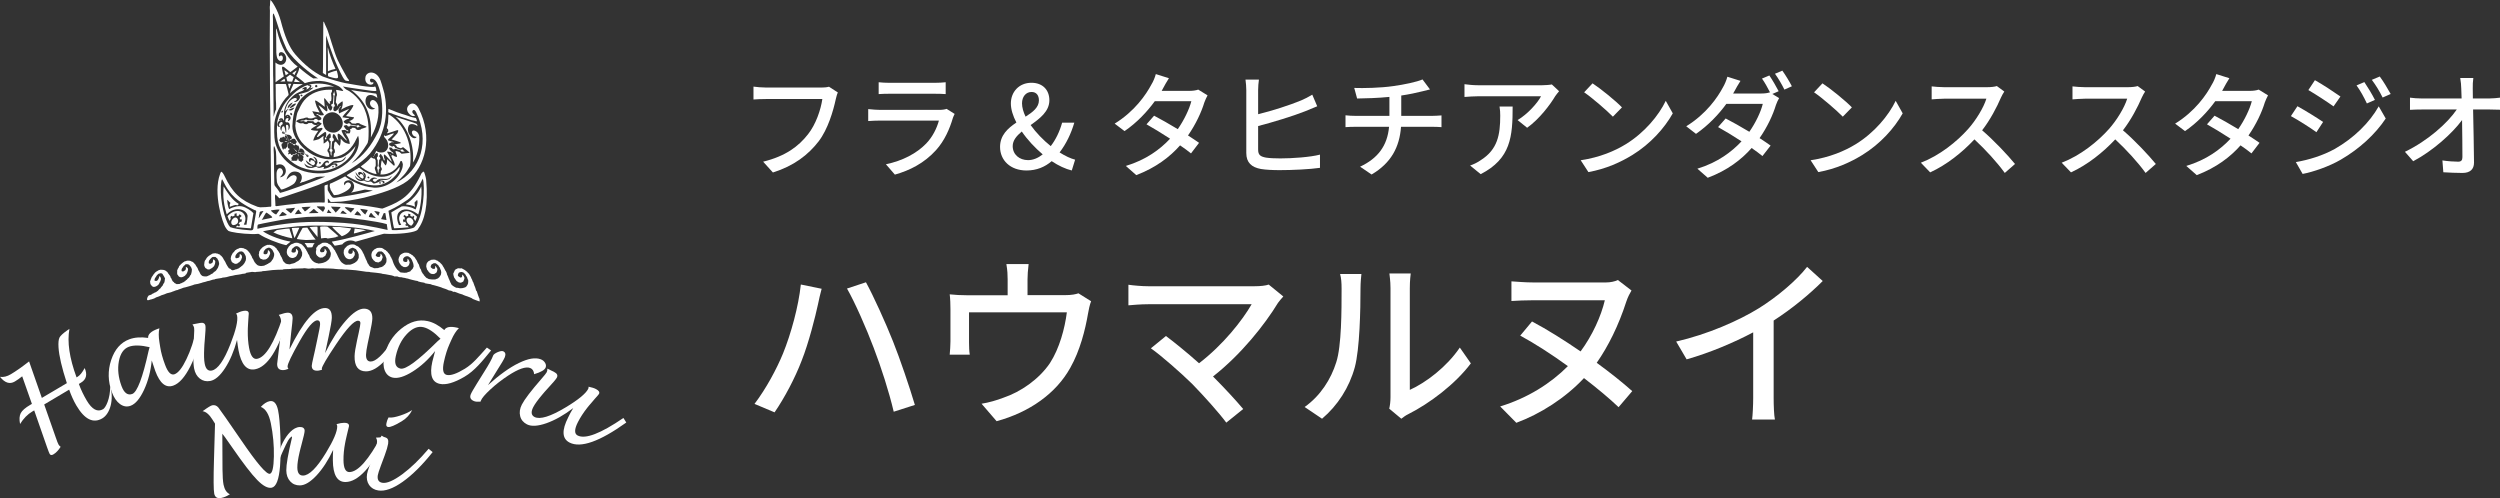 <?xml version="1.0" encoding="utf-8"?>
<!-- Generator: Adobe Illustrator 27.7.0, SVG Export Plug-In . SVG Version: 6.00 Build 0)  -->
<svg version="1.1" id="レイヤー_1" xmlns="http://www.w3.org/2000/svg" xmlns:xlink="http://www.w3.org/1999/xlink" x="0px"
	 y="0px" viewBox="0 0 434.95 86.67" style="enable-background:new 0 0 434.95 86.67;" xml:space="preserve">
<rect x="0" y="0" width="434.95" height="86.67" fill="#333333" stroke="none"/>
<style type="text/css">
	.st0{fill:#FFFFFF;}
</style>
<g>
	<g>
		<g>
			<path class="st0" d="M61.87,25.35c0,0.11-1.36,1.87-2.69,2.14c-0.07,0.01-0.55,0.12-0.61,0.12c-1.89,0.39-3.85-0.28-5.32-1.46
				c-1.47-1.19-2.43-2.9-2.38-4.22c0.1-2.5,0.72-4.2,2.13-5.34c0.82-0.69,3.05-1.79,5.14-1.49c-1.2-0.55-2.83-0.73-4.4-0.39
				c0.86,0.08,0.2,0.65,0.2,0.66c0.26-0.07,0.42-0.09,0.59-0.19c0,0.11-0.44,0.46-0.84,0.71c-0.43,0.2-1.51,0.45-1.51,0.45
				c-0.04,0.01-0.24,0.07-0.24,0.09c0.73,0.53-0.27,1.51-0.83,1.29c0.46-0.19,0.74-0.52,0.36-0.66c-0.37-0.07-0.78,0.23-1.13,0.61
				c-0.06,0.13-0.22,0.28-0.29,0.43c-0.09,0.23-0.25,0.45-0.29,0.7c-0.05,0-0.06,0.29-0.1,0.29c0,0-0.09,0.24,0.04,0.2
				c0.08-0.02,0.05-0.09,0.15-0.16c0-0.04,0.3-0.21,0.33-0.21c-0.42,0.55-0.5,0.9-0.53,1.24c0.15-0.05,0.33-0.34,0.64-0.12
				c0.6,0.42,0.09,1.06-0.23,1.03c0.1-0.25,0.34-0.67-0.19-0.49c-0.12,0-0.25,0.34-0.23,0.53c0.02,0.1,0.13,0.2,0.29,0.17
				c0.57-0.1,0.68,0.99,0.23,1.36c0.01-0.21,0.18-0.9-0.24-0.94c-0.15,0-0.14,0.07-0.17,0.19c0.02,0,0.1,1.12,0.02,1.21
				c-0.11,0.11-0.11-0.7-0.32-1.09c-0.1-0.09-0.11-0.03-0.2-0.02c-0.24,0-0.29,0.65-0.29,0.83c-0.45-0.69,0.02-1.12,0.21-1.22
				c0-0.15,0.07-0.31-0.16-0.39c-0.15-0.05-0.77,0.45-0.28,0.83c-0.46,0.25-0.79-0.64,0.02-1.14c-0.42,0.09-0.08-0.33,0.11-0.33
				c0-0.02,0.21,0,0.21,0.03c0.15,0,0.23,0.22,0.23,0.36c0.15-0.01,0.13-0.34,0.12-0.46c-0.03-0.43-0.01-0.94,0-1.06
				c0.03-0.29,0.17-0.88,0.47-1.4c0.03-0.05,0.33-0.6,0.77-1.02c0.69-0.76,1.25-0.95,2.03-1.24c0.52-0.32,0.14-0.28-0.16-0.24
				c0.19-0.33,0.56-0.4,0.69-0.4c0.2,0.02,0.2,0.24,0.07,0.46c0.78-0.38,0.76-0.81,0.27-0.67c0.01-0.07,0.06-0.08,0.07-0.15
				c-0.88,0.21-1.95,0.91-2.54,1.5c-0.71,0.65-1.65,1.68-2.12,2.78c-0.4,0.84-0.64,1.66-0.76,2.29c0,0.41-0.04,0.99-0.04,1.43
				c0.02,0,0.04,0.88,0.05,1.01c0.2,2.17,1.35,3.47,2.69,4.49c1.9,1.43,4.57,1.66,6.45,1.22c0.91-0.25,1.91-0.73,2.72-1.42
				C61.01,27.27,61.69,26.21,61.87,25.35C61.87,25.35,61.88,25.37,61.87,25.35z M54.81,14.94c0.07-0.06,0.11-0.19,0.24-0.17
				c0-0.02,0.19,0.16,0.16,0.16C55.35,15.13,54.8,15.38,54.81,14.94C54.83,14.93,54.81,15.01,54.81,14.94z M52.29,16.63
				c0-0.43,0.58,0.04,0.24,0.11C52.54,16.77,52.26,16.78,52.29,16.63C52.29,16.61,52.29,16.63,52.29,16.63z M48.97,19.4
				c0.05-0.02,0.16-0.26,0.25-0.1c0.03,0.05,0.03,0.12-0.03,0.15C49.19,19.63,48.86,19.66,48.97,19.4
				C48.98,19.4,48.95,19.44,48.97,19.4z M55.49,28.27c0.11-0.16,0.34-0.1,0.33,0.09c0.02,0-0.07,0.19-0.22,0.14
				C55.6,28.48,55.48,28.4,55.49,28.27C55.51,28.25,55.49,28.34,55.49,28.27z M51.51,18.03c-0.14,0.39-0.8,0.78-1.13,0.79
				C50.38,18.62,51.11,17.89,51.51,18.03z M50.06,18.88c-0.1-0.68,0.81-1.07,0.89-1.04C50.7,18.28,50.06,18.87,50.06,18.88z
				 M50.15,19.14c-0.06-0.03,1.1-0.48,1.07-0.42C50.94,19.21,50.58,19.32,50.15,19.14z M50.48,19.89c0-0.61,0.5-0.01,0.32,0.08
				C50.79,20.22,50.5,19.9,50.48,19.89C50.48,19.89,50.49,19.9,50.48,19.89z M53.32,27.18c-0.11-0.14-0.02-0.31-0.23-0.31
				c-0.06-0.12-0.22-0.09-0.23,0.06c-0.03,0-0.09,0.11-0.18,0.09c-0.02-0.01-0.11-0.11-0.12-0.13c-0.14,0-0.22-0.23-0.41-0.16
				c0.02,0.06,0.18,0.1,0.18,0.13c0.16,0,0.13,0.06,0.23,0.13c0.07,0.08,0.16,0.14,0.21,0.22c0.04,0.06,0.08,0.1,0.06,0.17
				c0,0-0.2,0.16-0.08,0.16c0,0.15,0.05,0.25-0.02,0.39c-0.08,0.03-0.22,0.05-0.22,0.15c0.01,0-0.11,0.14-0.11,0.12
				c-0.09-0.01-0.07-0.12-0.13-0.12c-0.02-0.04-0.23-0.08-0.29-0.14c-0.12-0.11,0.05-0.35-0.19-0.35c0,0.09-0.07,0.26-0.11,0.36
				c-0.07,0.02-0.17,0.01-0.24,0.01c-0.07,0.1-0.14-0.01-0.22-0.01c0,0.07-0.5,0.01-0.54-0.06c-0.16,0,0.05-0.09,0.06-0.1
				c0-0.16,0.19-0.13-0.1-0.23c0.01-0.13,0.17-0.23,0.25-0.28c0-0.19,0.06-0.32,0.22-0.32c0.12-0.05,0.48-0.12,0.52-0.25
				c0.13-0.09-0.13-0.06-0.18-0.03c0-0.01-0.22,0.22-0.16,0.15c-0.04,0.03-0.32,0-0.32,0.05c-0.09,0-0.19,0.11-0.32,0.07
				c0-0.02-0.03-0.15-0.06-0.19c-0.08-0.03-0.41,0-0.41,0.13c-0.24-0.11,0.35-0.55-0.11-0.55c0.01-0.1,0.17-0.24,0.24-0.24
				c0-0.05,0.08-0.09,0.05-0.2c-0.02-0.08-0.12-0.16-0.17-0.06c-0.13-0.01-0.11-0.64-0.09-0.72c0.09-0.04,0.11-0.27,0.06-0.37
				c-0.17,0.02-0.13,0.46-0.14,0.57c-0.02,0-0.04,0.25-0.05,0.29c-0.02,0-0.12,0.03-0.12,0.04c-0.13,0-0.23,0.54-0.32,0.2
				c-0.14,0-0.21-0.04-0.21,0.21c-0.08,0-0.18-0.19-0.19-0.25c-0.02,0-0.14-0.45-0.14-0.48c-0.05,0,0.01-0.31,0.04-0.35
				c0.05,0,0.27-0.12,0.27-0.18c-0.18-0.08-0.6,0.03-0.6-0.29c-0.11-0.04-0.23-0.08-0.09-0.22c0.01-0.01,0.14-0.16,0.11-0.16
				c-0.02-0.12,0.01-0.18,0.14-0.18c0-0.02,0.25-0.03,0.25-0.03c0-0.02,0.21-0.28,0.21-0.11c0.05,0,0.31,0.14,0.31,0.18
				c0.18,0,0.13,0.33,0.33,0.33c0-0.21-0.36-0.32-0.36-0.43c-0.19,0,0-0.21,0.02-0.24c0.21,0-0.1-0.31-0.1-0.38
				c-0.29,0.07-0.56-0.1-0.44-0.32c0.05-0.07,0.2-0.1,0.24-0.03c0.16,0,0.18,0.13,0.21,0.16c0,0.02-0.02,0.15,0.01,0.16
				c0,0.02,0.34,0.2,0.45,0.2c0-0.05,0.5,0.03,0.53,0.16c0.14,0,0.3,0.34,0.26,0.47c-0.05,0-0.42,0.27-0.44,0.35
				c0.36-0.02,0.42-0.34,0.76-0.28c0,0.01,0.4,0.03,0.25,0.11c-0.02,0.01,0.32,0.41,0.32,0.51c-0.17,0-0.17,0.12-0.21,0.26
				c-0.09,0-0.3,0.07-0.43,0.03c-0.03-0.06-0.2-0.11-0.28-0.13c-0.06-0.1-0.29-0.28-0.42-0.23c0.01,0.04,0.08,0.09,0.08,0.11
				c0.02,0,0.03-0.05,0.06-0.05c-0.06,0.12,0.15,0.16,0.23,0.18c0,0.04,0.43,0.21,0.45,0.42c0.01-0.01,0.26-0.19,0.11-0.19
				c0.08-0.16,0.34,0.1,0.43,0.13c0.09,0.14,0.21-0.09,0.21,0.03c0.03,0,0.02,0.09,0.05,0.09c0,0.03,0.24,0.5,0.08,0.5
				c0,0.14-0.1,0.26-0.1,0.48c0.2,0,0.04-0.67,0.4-0.55c0,0.04,0.17,0.01,0.19,0.01c0.04,0.05,0.1,0.13,0.16,0.13
				c0-0.04,0.27,0.27,0.18,0.27c0.01,0.03,0.07,0.06,0.07,0.07c0.07,0.05,0,0.33,0.07,0.34c0.08,0.02,0.34,0.23,0.34,0.25
				c0.06,0.01,0.08-0.03,0.13-0.01c0.11,0.01,0.15,0.06,0.2,0.15c-0.01,0.14,0.02,0.3-0.18,0.28C53.42,27.3,53.34,27.18,53.32,27.18
				z M58.04,29.11c-0.29,0.07-0.31-0.09-0.13-0.28C58.09,28.86,58.07,28.97,58.04,29.11C58.01,29.12,58.05,29.06,58.04,29.11z
				 M60.17,27.21c-0.05,0.84-1.17,1.09-1.49,1.09c-0.2,0.06-0.5-0.05-0.76,0.11c0.11,0.02,0.23,0.03,0.37,0
				c0.2-0.05,0.45,0.16,0.42,0.32c0,0.23-0.22,0.22-0.37,0.29c0.17-0.42-0.18-0.41-0.34-0.36c-0.15,0-0.39,0.16-0.5,0.28
				c-0.2,0.22-0.99,0.45-1.25,0.45c0.31-0.36,0.02-0.43-0.4-0.24c-0.3,0.13-0.67,0-0.67-0.06c-0.24-0.19-0.43,0.03-0.86,0.12
				c-0.72,0.05-1.17-0.04-1.39-0.83c0.38,0.49,1.01,0.67,1.3,0.64c0.15-0.02,0.16-0.13,0.01-0.18c-0.34-0.08-0.83-0.24-1.06-0.98
				c0.44,0.34,0.99,0.88,1.36,0.9c0.03-0.09,0.2-0.09,0.2-0.23c0.15,0,0-0.41-0.08-0.47c-0.11-0.08-0.77-0.49-0.66,0.15
				c-0.18,0-0.25-0.18-0.26-0.33c-0.01-0.27,0.18-0.44,0.38-0.39c0.3,0.08,0.62,0.36,0.62,0.47c0,0.13,0.15,0.08,0.15,0.05
				c0.12-0.27-0.44-0.74-0.44-0.74c0.5,0.03,0.78,0.52,0.78,0.94c0.03,0.13-0.09,0.26-0.14,0.38c-0.19,0.45,0.15,0.41,0.53,0.41
				c0.29-0.13,0.41-0.34,0.61-0.58c0.24-0.48,1.15-0.79,0.95,0.02c-0.17-0.22-0.29-0.24-0.53-0.1c-0.15,0.2-0.04,0.32-0.04,0.41
				c0.31,0.44,1.08-0.69,1.58-0.74c0.36-0.08,0.74,0.06,1.07-0.03C59.78,27.83,60.17,27.2,60.17,27.21z"/>
			<path class="st0" d="M58.76,10.47c0.14,0.34,1.18,2.26,1.58,2.95c0.23,0.41,0.57,0.61,0.29,0.69c0,0.03-0.63-0.09-0.59-0.16
				c-0.07,0-0.37-0.46-0.42-0.56c-1.19-2.16-2.19-4.95-2.88-7.23c-0.02,0.66,0,2.59,0,2.88c0,1.33,0,2.66,0,3.98
				c-0.07,0.03-0.55-0.32-0.57-0.32c0.03-0.64,0.03-1.72,0.03-2.28c0-1.83,0.05-6.09,0.05-6.33c0-0.09,0.01-0.19,0.01-0.3
				c0.14-0.05,0.06,0.04,0.13,0.08c0.05,0.15,0.23,0.58,0.51,1.16C57.25,5.81,58.09,9.03,58.76,10.47z"/>
			<path class="st0" d="M48.03,4.98c0.05,0,0.09,0.06,0.11,0.15c0.75,3.21,2.05,5.28,3.65,6.46c0,0-1.07,0.8-1.28,0.96
				c-0.07-0.06-0.82-0.65-1.06-0.86c-0.35-0.22-0.41-0.04-0.38,0.23c0.03,0.28,0.27,1.28,0.31,1.37c-0.17,0.13-1.27,0.85-1.44,1.03
				c0-1.15-0.01-2.3-0.02-3.45c1.17,1,2.21-0.03,1.78-1.16c-0.38-0.92-1.43-0.84-1.14,0.12c0.54-0.49,0.75,0.13,0.61,0.52
				c-0.11,0.31-0.48,0.45-0.88-0.11c-0.17-0.31-0.25-1.08-0.22-1.51c0,0-0.01-0.75-0.01-0.83c0-0.48-0.01-0.92-0.01-1.33
				C48.02,6.58,48.06,5.16,48.03,4.98C48.03,4.98,48.04,5.06,48.03,4.98z"/>
			<path class="st0" d="M57.03,8.21c0.22,1.08,0.9,2.86,1.34,3.78c-0.4,0.06-0.98,0.23-1.32,0.42c0-0.88,0-1.76,0-2.64
				C57.05,9.22,56.99,8.68,57.03,8.21C57.04,8.21,57.03,8.24,57.03,8.21z"/>
			<path class="st0" d="M50.21,12.74c0,0.05-0.43,0.32-0.51,0.35c-0.06-0.27-0.16-0.54-0.23-0.85
				C49.58,12.22,50.17,12.71,50.21,12.74z"/>
			<path class="st0" d="M50.85,12.73c0.03,0,0.63-0.42,0.74-0.49c0,0.26-0.32,0.54-0.32,0.81C51.21,13.03,50.97,12.86,50.85,12.73z"
				/>
			<path class="st0" d="M58.82,13.39c0,0.12-0.09,0.23-0.28,0.23c-0.13,0.05-1.23-0.24-1.23-0.26c-0.13,0-0.25-0.13-0.25-0.23
				c0-0.24-0.03-0.44,0.22-0.44c0,0,0.64-0.28,1.31-0.41C58.58,12.28,58.82,13.08,58.82,13.39z"/>
			<path class="st0" d="M51.11,13.44c0,0-0.27,0.71-0.28,0.75c-0.06,0.05-0.73-0.02-0.84-0.04c0,0-0.18-0.61-0.18-0.67
				c0.12-0.08,0.62-0.45,0.65-0.49C50.55,13.05,51.05,13.38,51.11,13.44z"/>
			<path class="st0" d="M52.21,14.29c-0.31-0.04-0.67,0-1.03-0.04c0-0.18,0.16-0.39,0.22-0.57C51.52,13.77,52.08,14.18,52.21,14.29z
				"/>
			<path class="st0" d="M49.51,13.71c0.02,0.15,0.07,0.28,0.12,0.45c-0.27,0.04-0.6,0.01-0.9,0.03
				C49.05,14.03,49.41,13.71,49.51,13.71C49.51,13.75,49.47,13.71,49.51,13.71z"/>
			<path class="st0" d="M50.36,15.41c-0.06,0-0.21-0.74-0.24-0.83c0.07,0,0.54-0.04,0.55,0.05C50.62,14.64,50.37,15.3,50.36,15.41
				C50.35,15.41,50.36,15.35,50.36,15.41z"/>
			<path class="st0" d="M51.05,14.6c0.18,0,0.4,0.01,0.63,0.02c0.3,0,0.81,0.03,1.01,0.01c-0.65,0.34-1.9,1.2-2.24,1.63
				C50.51,15.67,50.88,15.12,51.05,14.6C51.08,14.6,51.04,14.63,51.05,14.6z"/>
			<path class="st0" d="M53.75,15.61c0-0.14,0.02-0.09,0.11-0.09C53.86,15.58,53.81,15.6,53.75,15.61
				C53.75,15.54,53.79,15.6,53.75,15.61z"/>
			<path class="st0" d="M57.78,15.62c0,0.16-0.03,0.48-0.18,0.56c0,0.37,0.07,0.57,0.07,0.91c0,0-0.04,0.41-0.05,0.46
				c-0.03,0.01-0.07,0.02-0.08,0.05c-0.08,0-0.15,0.08-0.22,0.11c0.03,0.1,0.14,0.14,0.15,0.23c-0.04,0.02-0.11,0.12-0.13,0.12
				c-0.09,0.11-0.81-1.05-0.92-0.98c-0.08,0.05,0.08,1.08,0.08,1.51c-0.06,0.01-1.52-1.31-1.68-1.07c-0.04,0,0.15,0.74,0.26,1
				c0.17,0.32,0.51,1.05,0.56,1.05c0,0.01-1.27-0.23-1.32-0.23c0,0.01,0.42,0.8,0.44,0.83c0.02,0.02,0.08,0.04,0.08,0.06
				c0.03,0.02,0.34,0.14,0.34,0.14c-0.4,0-0.56,0.13-0.89,0.22c-0.14,0.04-0.43-0.01-0.59-0.01c-0.03-0.06-0.34-0.2-0.34-0.13
				c-0.34,0-0.44,0.16-0.75,0.18c-0.3,0.03-0.76,0.2-0.76,0.21c-0.09,0.07-0.34,0.18-0.32,0.29c-0.01,0,0.7,0.38,0.7,0.32
				c0.16,0.04,0.35-0.02,0.53-0.02c0,0.04,0.19,0.18,0.44,0.17c0.2,0.03,0.35-0.06,0.46-0.18c0.19,0,0.37-0.02,0.58-0.02
				c0,0,0.29,0.29,0.47,0.32c0.16,0.04,0.28,0.05,0.46,0.05c-0.26,0.15-1.1,0.65-1.07,0.74c0.08,0.22,0.95,0.24,1.28,0.24
				c-0.02,0.06-0.44,0.66-0.47,0.7c-0.18,0.28-0.46,1.02-0.4,1.02c0.02,0.02,0.71-0.18,0.95-0.25c0.24-0.12,0.76-0.57,0.85-0.58
				c0,0.04-0.08,0.39-0.06,0.47c0.01,0.07,0.04,0.16,0.04,0.23c0.04,0.01,0,0.59,0.01,0.63c0.14,0,0.69-0.47,0.69-0.52
				c0.09-0.02,0.11,0.18,0.17,0.25c0.22,0.17,0.16,1.03-0.08,1.19c-0.17,0.22-0.13,0.43,0,0.58c0.19,0.14,0.22,0.8,0.23,0.85
				c-1.17-0.07-2.27-0.55-3.23-1.2c-0.81-0.54-1.53-1.19-2-1.97c-0.43-0.7-0.64-1.5-0.7-2.26c0.04-0.96,0.34-2.35,0.39-2.35
				c0.37-0.82,0.7-1.52,1.15-2.07c0.53-0.64,1.2-1.09,1.92-1.39C56.3,15.48,57.65,15.62,57.78,15.62
				C57.78,15.7,57.78,15.62,57.78,15.62z"/>
			<path class="st0" d="M65.22,16.26c0.07,0,0.28,0.02,0.28,0.14c0.05,0.02,0.15,0.6,0.15,0.64c-0.81-0.67-1.7-0.7-1.96-0.01
				c-0.44,1.16,0.6,2.46,1.58,1.85c-0.96-0.21-1.12-1.09-0.63-1.42c0.42-0.29,1.21,0.44,1.2,1.34c0.13,2.17-0.65,3.87-1.32,5.13
				c0.29-4.01-1.04-6.5-3.44-8.29c0.01,0,0.01,0,0.01-0.01c0.18,0.02,0.24,0.1,0.43,0.1c0,0.03,1.41,0.22,1.5,0.23
				C63.03,15.95,64.77,16.2,65.22,16.26z"/>
			<path class="st0" d="M53.7,15.65c0,0.04-0.02,0.06-0.08,0.06C53.62,15.65,53.64,15.65,53.7,15.65
				C53.7,15.66,53.65,15.65,53.7,15.65z"/>
			<path class="st0" d="M58.11,15.82c0.06-0.02,0.08,0.01,0.06,0.09C58.13,15.91,58.12,15.87,58.11,15.82
				C58.13,15.82,58.12,15.85,58.11,15.82z"/>
			<path class="st0" d="M51.61,16.84C51.84,16.84,51.61,17.03,51.61,16.84C51.64,16.84,51.61,16.86,51.61,16.84z"/>
			<path class="st0" d="M67.58,18.95c0.1,0.01,1.17,0.45,1.4,0.55c0.2,0.08,0.67,0.24,0.91,0.31c0.27,0.08,0.89,0.26,1.06,0.34
				c0.17,0.08,0.67,0.22,0.8,0.25c0.11,0.03,0.21,0.05,0.24,0.05c0,0.03,0.29,0.06,0.35,0.07c0.04,0.08,0.36,0.6,0.06,0.6
				c-0.07-0.07-0.49-0.13-0.81-0.2c-0.21-0.04-3.15-1.04-3.24-1.09c-0.1-0.06-0.21-0.13-0.33-0.13c0-0.02-0.3-0.1-0.35-0.1
				c0-0.01-0.12-0.05-0.12-0.15C67.54,19.29,67.58,19.11,67.58,18.95C67.62,18.95,67.58,18.96,67.58,18.95z"/>
			<path class="st0" d="M62.73,21.95c0-0.02-0.23-0.02-0.24-0.06c-0.07-0.08-0.21-0.22-0.38-0.02c-0.23-0.01-1.06-0.18-1.12-0.18
				c0-0.26-0.42-0.34-0.55-0.13c-0.38,0.01-0.62-0.29-0.65-0.41c0.09-0.11,0.31-0.37,0.92-0.5c0.03,0,0.04-0.02,0.01-0.08
				c-0.1-0.01-1.01-0.12-1.15-0.17c0.01-0.13,0.58-0.81,0.64-0.84c0-0.02,0.45-0.46,0.54-0.62c-0.35,0.12-1.59,0.7-1.76,0.79
				c0-0.16-0.07-0.28-0.07-0.46c-0.04,0-0.02-0.14-0.02-0.16c0-0.04,0.15-0.35,0.21-0.35c0-0.09,0.06-0.16,0.16-0.2
				c0-0.08-0.08-0.08-0.08-0.13c-0.16,0,0.03,0.24-0.17,0.24c0,0.1,0,0.02-0.02,0.11c-0.12,0.08-0.09,0.2-0.2,0.23
				c0,0.08-0.49,0.43-0.56,0.33C58.11,19.31,58,19.19,58,19.08c-0.01-0.15,0.06-0.37,0.06-0.5c0.31,0.01,0.18-0.44,0.06-0.48
				c0,0,0.05-1.35,0.05-1.42c0.02-0.08,0.12-0.1,0.1-0.26c-0.02-0.2-0.11-0.28-0.11-0.5c-0.04,0-0.19,0.51-0.24,0.48
				c0.06,0.03,0.05,0.13,0.11,0.25c0,0.33-0.13,1.39-0.13,1.42c-0.38-0.02-0.33,0.47-0.05,0.5c-0.03,0.13-0.12,0.52-0.17,0.53
				c-0.16,0.21-0.23,0.14-0.31,0.07c-0.1-0.13-0.21-0.24-0.29-0.38c-0.07-0.21-0.07-0.34-0.26-0.53c0.01,0.14,0.34,1.17-0.01,1.11
				c0-0.01-0.16-0.1-0.18-0.1c0-0.01-1.07-0.98-1.22-0.95c0.02,0.06,0.68,1.34,0.84,1.44c0.09,0.12,0.17,0.29-0.1,0.3
				c-0.12,0-0.5,0.04-0.56-0.06c-0.03,0-0.09-0.07-0.16-0.06c-0.18,0.03-0.02-0.01-0.09-0.01c-0.08-0.13-0.13-0.09-0.27-0.08
				c0,0.19,0.11,0.16,0.25,0.15c0.1,0.14,0.57,0.46,0.57,0.51c0.03,0,0.02,0.26-0.04,0.29c-0.19,0.09-0.28,0.14-0.51,0.14
				c-0.15-0.31-0.57-0.35-0.75-0.04c-0.23,0.06-0.9,0.02-1.09,0.02c0-0.01-0.26-0.15-0.29-0.14c0,0.06-0.42,0.24-0.5,0.19
				c0-0.06-0.43,0.04-0.48,0.06c0.05,0.16,0.44,0.02,0.54,0.02c0,0.02,0.24,0.07,0.28,0.1c0.04,0,0.11,0.06,0.17,0.07
				c0.1,0.02,0.11-0.07,0.17-0.07c0.13-0.19,0.41-0.07,0.61-0.07c0.2,0,0.34,0.01,0.52,0.01c0.22,0.46,0.61,0.31,0.75,0.08
				c0.11,0,0.1,0,0.21,0c0.06,0.13,0.44,0.24,0.5,0.36c-0.26,0.31-0.78,0.59-0.96,0.76c0.23,0.22,0.74-0.05,0.9-0.05
				c0.28,0,0.2,0.31,0.04,0.39c-0.02,0.07-0.82,0.87-0.82,1.22c0.1,0,0.16-0.03,0.23-0.05c0,0,0.87-0.65,1.07-0.78
				c0.34-0.18,0.32,0.2,0.32,0.4c-0.04,0.16-0.03,0.38-0.09,0.47c-0.24,0.14-0.11,0.34-0.11,0.37c0.18,0,0.33-0.11,0.18-0.34
				c0.12-0.15,0.46-0.73,0.68-0.68c0.15,0.04,0.13,0.55,0.13,0.71c-0.37,0.04-0.28,0.59-0.01,0.61c0,0.14-0.04,1.09-0.06,1.4
				c-0.26,0-0.19,0.38,0.03,0.43c0.03,0.01-0.02,0.38,0.01,0.38c0.02,0.09,0.03,0.21,0.09,0.3c0.12,0,0.08-0.24,0.07-0.24
				c-0.02-0.06,0.01-0.43,0.04-0.44c0.18-0.03,0.2-0.43-0.04-0.45c0-0.25,0.06-1.07,0.11-1.34c0,0,0.26-0.03,0.29-0.25
				c0.03-0.1-0.09-0.35-0.2-0.41c-0.04-0.07,0.03-0.39,0.04-0.49c0.03-0.18,0.3-0.13,0.41,0.13c0.08,0.15,0.42,0.87,0.56,0.87
				c0-0.15-0.28-0.92-0.1-1.15c0.22-0.27,1.27,0.99,1.4,1.07c0.11,0.07,0.18,0.16,0.13-0.02c0,0-0.12-0.21-0.13-0.21
				c-0.11-0.08-0.82-1.19-0.75-1.49c0.05,0,0.56-0.05,0.56-0.05c0.09,0.01,0.1,0.09,0.2,0.08c0.13-0.01,0.08,0.11,0.19,0.14
				c0.02,0.02,0.23,0.04,0.23,0.01c0.02-0.1-0.13-0.15-0.19-0.19c-0.01-0.02-0.07,0-0.12-0.03c-0.03-0.02-0.15-0.2-0.24-0.25
				c-0.04-0.03-0.19-0.3-0.26-0.4c0-0.19,0.6-0.2,0.59-0.18c0.01,0.29,0.48,0.31,0.56,0.06c0.38,0.01,0.72,0.13,1.09,0.13
				c0.05,0.35,0.39,0.18,0.44,0.04c0.08,0,0.17,0,0.25,0.02C62.76,22.02,62.76,21.95,62.73,21.95
				C62.73,21.94,62.74,21.95,62.73,21.95z M59.63,21.48c0.01,0.89-0.85,1.44-1.11,1.5c-0.41,0.19-1.21,0.11-1.74-0.36
				c-0.39-0.34-0.6-0.91-0.62-1.58c-0.02-0.93,0.97-1.54,1.74-1.51c0.76,0.03,1.66,0.82,1.74,1.85
				C59.63,21.39,59.64,21.45,59.63,21.48z"/>
			<path class="st0" d="M50.12,20.26C50.12,20.48,49.68,20.25,50.12,20.26C50.12,20.27,50.06,20.26,50.12,20.26z"/>
			<path class="st0" d="M48.88,20.8c0.06,0.04,0.09,0.09,0.1,0.16c-0.06,0.02-0.11-0.02-0.17-0.02
				C48.81,20.89,48.88,20.79,48.88,20.8C48.93,20.83,48.88,20.8,48.88,20.8z"/>
			<path class="st0" d="M55.4,21.62c0,0.14-0.15,0.13-0.24,0.16C55.16,21.75,55.36,21.63,55.4,21.62
				C55.4,21.64,55.38,21.63,55.4,21.62z"/>
			<path class="st0" d="M67.18,22.71c-0.09,0-0.02-0.1,0-0.15C67.25,22.59,67.19,22.67,67.18,22.71
				C67.17,22.71,67.18,22.68,67.18,22.71z"/>
			<path class="st0" d="M49.31,22.99c-0.02,0-0.04-0.01-0.06-0.01C49.26,22.92,49.3,22.92,49.31,22.99
				C49.29,22.98,49.3,22.96,49.31,22.99z"/>
			<path class="st0" d="M49.19,22.98c0,0.11-0.01,0.02-0.01,0.06C49.14,23.04,49.11,22.96,49.19,22.98
				C49.19,23,49.18,22.97,49.19,22.98z"/>
			<path class="st0" d="M49.22,23c0.04,0,0.04,0,0.04,0.04c-0.01,0-0.01,0-0.01,0.01C49.22,23.05,49.21,23.03,49.22,23
				C49.23,23,49.21,23.04,49.22,23z"/>
			<path class="st0" d="M59.97,23c0.1,0.01,0.39,0.2,0.12,0.21C60.06,23.13,60,23.08,59.97,23C60.01,23,59.97,23.01,59.97,23z"/>
			<path class="st0" d="M49.42,23.02c0.06,0.01,0.07,0.03,0.03,0.07C49.41,23.09,49.41,23.05,49.42,23.02
				C49.44,23.03,49.4,23.06,49.42,23.02z"/>
			<path class="st0" d="M49.28,23.11c0-0.04-0.02-0.06,0.04-0.07c0,0.03,0.03,0.03,0.03,0.08c-0.01,0-0.01,0-0.01,0.01
				C49.32,23.12,49.3,23.12,49.28,23.11C49.28,23.1,49.3,23.12,49.28,23.11z"/>
			<path class="st0" d="M49.21,23.11c-0.04,0.01-0.05,0-0.05-0.04c0.01,0,0.01,0,0.01-0.01C49.2,23.06,49.21,23.08,49.21,23.11
				C49.2,23.11,49.21,23.08,49.21,23.11z"/>
			<path class="st0" d="M49.38,23.08c0.04,0,0.04,0,0.04,0.04C49.37,23.14,49.36,23.12,49.38,23.08
				C49.39,23.08,49.37,23.11,49.38,23.08z"/>
			<path class="st0" d="M49.42,23.13c0.04,0,0.06,0,0.06,0.05C49.43,23.2,49.42,23.18,49.42,23.13
				C49.43,23.13,49.42,23.18,49.42,23.13z"/>
			<path class="st0" d="M49.33,23.2c-0.01-0.02-0.01-0.04,0-0.06c0.03,0,0.05,0.01,0.05,0.05C49.36,23.2,49.34,23.2,49.33,23.2
				C49.32,23.17,49.35,23.2,49.33,23.2z"/>
			<path class="st0" d="M50.16,24.59c-0.08,0-0.07-0.32-0.07-0.43c-0.01,0-0.08-0.25-0.08-0.28c0.01,0-0.41-0.55-0.42-0.59
				c0.01,0,0.01,0,0.01-0.01c0.13,0,0.43,0.5,0.43,0.59C50.14,23.86,50.18,24.49,50.16,24.59C50.16,24.59,50.17,24.55,50.16,24.59z"
				/>
			<path class="st0" d="M49.99,24.57c0.04,0.12-0.4,0.1-0.48,0.1C49.55,24.53,49.88,24.53,49.99,24.57
				C49.99,24.58,49.97,24.56,49.99,24.57z"/>
			<path class="st0" d="M50.03,25.7c-0.02,0.04-0.02,0.06,0.01,0.06C50.06,25.72,50.06,25.7,50.03,25.7
				C50.03,25.72,50.03,25.7,50.03,25.7z"/>
			<path class="st0" d="M61.7,25.79c0.03-0.01,0.02,0,0.03-0.03C61.7,25.77,61.71,25.76,61.7,25.79z"/>
			<path class="st0" d="M51.2,25.91c-0.04,0-0.08-0.09-0.13-0.09c0.02-0.1,0.27,0.18,0.27,0.23c0.11,0.07,0.35,0.21,0.35,0.38
				C51.52,26.43,51.24,26.04,51.2,25.91C51.2,25.91,51.21,25.92,51.2,25.91z"/>
			<path class="st0" d="M53.2,26.83c-0.18-0.02-0.32-0.2-0.5-0.2c0-0.19-0.85,0.04-0.91-0.01C51.89,26.33,53.2,26.59,53.2,26.83
				C53.18,26.83,53.2,26.82,53.2,26.83z"/>
			<path class="st0" d="M51.82,26.77c0.16,0,0.13,0.5,0.07,0.5C51.9,27.1,51.78,27,51.82,26.77C51.84,26.77,51.81,26.83,51.82,26.77
				z"/>
			<path class="st0" d="M67.87,26.77c0.01,0,0.22,0.12,0.16,0.18C68.03,27.03,67.88,26.82,67.87,26.77
				C67.88,26.77,67.87,26.79,67.87,26.77z"/>
			<path class="st0" d="M53.44,26.9c0.04,0,0.05,0.01,0.05,0.05C53.43,26.98,53.42,26.95,53.44,26.9
				C53.45,26.9,53.42,26.95,53.44,26.9z"/>
			<path class="st0" d="M53.33,26.92c0.06,0,0.02,0.03,0.06,0.03C53.39,26.99,53.31,27,53.33,26.92
				C53.35,26.92,53.33,26.93,53.33,26.92z"/>
			<path class="st0" d="M53.4,26.96c0.03,0,0.05,0.01,0.05,0.04C53.39,27.02,53.39,27.01,53.4,26.96
				C53.44,26.97,53.4,26.98,53.4,26.96z"/>
			<path class="st0" d="M53.35,27.03c0.02,0.01,0.05,0.03,0.05,0.05c-0.01,0-0.01,0-0.01,0.01C53.34,27.09,53.34,27.07,53.35,27.03
				C53.38,27.03,53.34,27.06,53.35,27.03z"/>
			<path class="st0" d="M53.44,27.03c0.1,0.02,0.06,0.07,0.01,0.09C53.45,27.04,53.39,27.11,53.44,27.03
				C53.49,27.03,53.42,27.06,53.44,27.03z"/>
			<path class="st0" d="M53.56,27.05c0.11,0,0.02,0.01,0.06,0.01c0,0.02-0.01,0.03-0.02,0.05C53.57,27.1,53.56,27.07,53.56,27.05
				C53.57,27.05,53.56,27.08,53.56,27.05z"/>
			<path class="st0" d="M53.57,27.15c-0.03,0.01-0.05,0-0.05-0.03c0.01-0.02,0.02-0.02,0.03-0.02
				C53.55,27.12,53.56,27.12,53.57,27.15C53.55,27.15,53.56,27.12,53.57,27.15z"/>
			<path class="st0" d="M65.06,27.12c-0.03,0.17-0.02,0.18-0.15,0.18C64.9,27.27,65.04,27.12,65.06,27.12
				C65.04,27.17,65.04,27.12,65.06,27.12z"/>
			<path class="st0" d="M53.61,27.22c-0.04,0-0.04,0.02-0.06-0.04C53.59,27.16,53.62,27.15,53.61,27.22
				C53.6,27.22,53.61,27.19,53.61,27.22z"/>
			<path class="st0" d="M53.47,27.17c0.03,0,0.05,0.01,0.05,0.04c-0.01,0-0.01,0-0.01,0.01C53.48,27.22,53.46,27.21,53.47,27.17
				C53.51,27.17,53.46,27.21,53.47,27.17z"/>
			<path class="st0" d="M38.91,32.43c0.57,0.95,1.45,2.39,2.63,3.05c-0.09,0.13-0.14,0.33-0.4,0.21c-0.06-0.1-0.38,0.04-0.47,0.04
				c0-0.01-0.64,0.25-0.69,0.25c0-0.13,0-0.26,0-0.4c0-0.18,0.11-0.14,0.11-0.3c-0.17-0.04-0.48-0.54-0.53-0.52
				c-0.08,0.13,0.1,1.29,0.32,1.63c0.72-0.43,1.62-0.62,2.24-0.48c0.67,0.15,1.58,0.72,1.97,1.17c-0.03,0.24-0.38,2.36-0.44,2.65
				c-0.38,0-2.38-0.22-2.58-0.2c-0.02-0.05,0-0.11,0.06-0.11c0.03-0.06,0.17-0.18,0.22-0.18c0.07,0.09,0.2,0.17,0.26,0.14
				c0.1-0.06,0.13-0.29,0.16-0.29c-0.09-0.07-0.27-0.13-0.27-0.13c0.17-0.2,0.2-0.3,0.23-0.4c0.01,0.01,0.21,0.08,0.24,0.08
				c0.08-0.17,0.08-0.29,0.13-0.47c-0.12,0.04-0.25,0.02-0.31-0.01c0,0-0.08-0.19-0.1-0.26c0,0,0.18-0.14,0.35-0.32
				c-0.08-0.04-0.23-0.24-0.35-0.31c-0.07,0.12-0.28,0.37-0.28,0.37c-0.07-0.05-0.19-0.16-0.27-0.16c0-0.15,0.06-0.22,0.06-0.36
				c-0.12,0-0.34,0.03-0.42,0.09c0,0.02,0.06,0.27,0.05,0.27c-0.12,0.08-0.33,0.16-0.33,0.22c-0.1-0.05-0.07-0.12-0.21-0.15
				c0,0.01-0.19,0.17-0.18,0.17c-0.03,0.12-0.02,0.24,0.04,0.36c0,0.05-0.17,0.22-0.21,0.35c-0.07-0.13-0.27-0.51-0.36-0.83
				c1.75-1.89,3.91-0.51,2.83,1.48c0.2,0,0.35,0.01,0.47,0.02c0.09-0.43,0.22-1.41,0.2-1.54c-0.18-1.14-2.18-1.8-3.63-0.26
				c0-0.05-0.62-1.68-0.6-3.81C38.85,33.13,38.89,32.81,38.91,32.43C38.91,32.43,38.9,32.62,38.91,32.43z"/>
			<path class="st0" d="M41.08,37.86c0.41,0.17,0.46,0.8,0.17,1.06c-0.19,0.17-0.92,0.5-1.01-0.13
				C40.16,38.31,40.74,37.72,41.08,37.86z"/>
			<path class="st0" d="M57.05,39.49c0.08,0.04,1.75,1.52,1.75,1.52c0.21,0.11-0.11,0.14-0.11,0.15c-0.06,0-0.11,0.05-0.17,0.05
				c0,0.1-1.1,0.22-1.23,0.25c-0.04,0.01-0.39,0.08-0.39-0.02c-0.3-0.1-0.69,0.01-1.04,0.04c-0.03-0.45-0.1-0.87-0.1-1.3
				c0-0.04-0.01-0.2-0.02-0.2c0-0.22-0.16-0.58,0.14-0.57C55.99,39.4,57.05,39.35,57.05,39.49C57.09,39.51,57.05,39.48,57.05,39.49z
				"/>
			<path class="st0" d="M55.25,41.24c-0.27-0.33-1.2-1.46-1.4-1.73c0,0,1.36-0.13,1.38-0.06C55.27,39.49,55.24,40.9,55.25,41.24z"/>
			<path class="st0" d="M57.8,39.47c0.05,0,1.6,0,1.6,0.06c0.11,0,1.68,0.19,1.68,0.2c-0.19,0.61-0.82,1.11-1.62,1.37
				C59.39,41.06,57.82,39.63,57.8,39.47C58.1,39.48,57.8,39.5,57.8,39.47z"/>
			<path class="st0" d="M54.92,41.68c-0.55,0.02-1.12,0.08-1.68,0.08c-0.36,0-1.47-0.14-1.47-0.16c-0.15,0-0.12-0.04-0.07-0.16
				c0.07-0.17,0.76-1.51,0.93-1.76c0.14-0.09,0.53-0.04,0.83-0.08C53.45,39.6,54.52,41.28,54.92,41.68z"/>
			<path class="st0" d="M51.22,41.4c-0.05-0.06-0.46-1.61-0.46-1.73c0.1,0,1.11-0.08,1.32-0.05C52.08,39.62,51.27,41.5,51.22,41.4z"
				/>
			<path class="st0" d="M50.36,39.76c0.13,0.58,0.4,1.12,0.5,1.7c-0.83-0.12-2.45-0.59-3.3-1.03c0.05-0.03,0.61-0.4,0.61-0.4
				C48.78,39.96,49.59,39.77,50.36,39.76C50.37,39.8,50.29,39.76,50.36,39.76z"/>
			<g>
				<path class="st0" d="M74.14,31.26c-0.06-0.49-0.31-1.21-0.32-1.25c-0.08-0.04-0.05-0.17-0.19-0.14c0-0.03-0.15,0.09-0.15,0.15
					c-0.09,0-0.34,0.45-0.34,0.53c-1.65,3.44-3.4,4.48-5.92,5.47c-0.02,0.03-0.74,0.28-0.71,0.27c-0.18-0.01-0.51-0.09-0.89-0.16
					c-1.05-0.2-5.2-0.83-8.57-0.85c0-0.2-0.02-0.49-0.02-0.72c0.17,0,0.34,0.47,0.5,0.56c0,0.06,1.24-0.04,1.37-0.03
					c0.55,0.05,3.25-0.41,4.45-0.7c2.66-0.66,5.84-1.61,7.54-2.92c3.09-2.37,4.52-7.66,1.93-12.63c-0.49-0.95-1.28-1.1-1.82-0.39
					c-0.6,0.9,0.5,1.73,0.8,1.73c0.25,0.06,0.41-0.11,0.44-0.11c-0.16-0.09-0.75-0.53-0.4-0.87c0.24-0.25,0.5,0.2,0.56,0.32
					c2.44,4.98,0.79,10.19-3.46,12.24c1.14-1.06,1.66-1.53,2.4-2.87c0.42-3.12-0.53-6.94-3.55-8.91c-0.11,0-0.22-0.17-0.22,0.07
					c0,0.09-0.04,1.1-0.05,1.1c0,0.32-0.13,0.52-0.13,0.8c-0.07,0-0.09,0.26-0.09,0.33c0.08,0.16,0.24,0.15,0.24,0.37
					c0,0.06,0.04,0.25-0.03,0.27c-0.01,0.03-0.04,0.01-0.04,0.03c-0.09,0-0.01,0.11-0.07,0.13c-0.06,0.01-0.08,0.05-0.08,0.12
					c0.14,0.04,1.79-0.58,1.79-0.56c0.26,0,0.21,0.12,0.04,0.52c-0.05,0.08-0.97,1.09-1.03,1.09c0,0.05,1.64,0.42,1.64,0.64
					c-0.03,0.07-1.19,0.21-1.16,0.29c0.24,0,0.41,0.19,0.47,0.4c0,0.02,0.65,0.21,0.65,0.21c0.15-0.02,0.3-0.18,0.43-0.18
					c0-0.01,1.24,0.98,1.11,0.98c0,0-1.31,0.16-1.39,0.16c-0.1-0.09-0.28-0.24-0.36-0.31c-0.16-0.04-0.52-0.18-0.68-0.17
					c-0.07,0.35,0.36,0.73,0.2,1.05c-0.04,0.01-0.56-0.17-0.56-0.27c-0.06,0-0.13-0.04-0.2-0.04c0-0.17-0.22,0.12-0.19,0.12
					c0.02,0.11,0.32,0.74,0.47,1.05c0.09,0.24,0.24,0.7-0.04,0.63c-0.03-0.01-1.04-0.99-1.17-1.13c0,0.26,0.05,0.71-0.24,1.11
					c-0.02,0.03-0.64-0.82-0.64-0.91c-0.16,0.17-0.14,0.77-0.21,1.1c0.1,0.16,0.19,0.3,0.19,0.48c-0.02,0.11-0.16,0.29-0.16,0.29
					c-0.06,0,0.01,0.49-0.13,0.6c1.79,0.12,2.93-1.02,3.38-1.97c0.04-0.08,0.13-0.42,0.24-0.38c0.07,0.02,0.16,0.03,0.18,0.11
					c0.03,0,0.02,0.15,0.05,0.15c0,0.11,0.09,0.19,0.09,0.34c0,0.09-0.03,0.55-0.14,0.79c-0.73,2.07-2.84,3.33-4.86,3.26
					c-2.36-0.19-4.17-1.28-5.05-1.97c-0.35,0.24-2.53,1.29-2.63,1.29c0,0.07-0.04,0.3-0.04,0.42c0,0.13,0.06,0.21,0.06,0.33
					c0.08,0.03,0.07,0.4,0.15,0.39c0.01,0,0.47,0.77,0.52,0.84c0,0,0.55-0.02,0.85-0.11c3.32-1.22,1.87-2.44,1.32-2.01
					c-0.16,0.08-0.2,0.19-0.3,0.41c-0.46-0.64,0.59-1.06,1.08-0.8c0.93,0.61,0.55,1.72,0.02,2.07c0.63-0.1,1.99-0.44,2.41-0.53
					c0.05,0,0.39,0.03,0.63,0.08c0.25,0,0.54,0.07,0.77,0.09c-1.71,0.53-5.21,1.05-5.9,1.15c-0.4,0.05-1.06,0.28-1.25-0.1
					c-0.14-0.1-0.15-0.26-0.29-0.37c-0.01-0.04-0.16-0.36-0.22-0.36c0-0.06-0.15-0.32-0.17-0.33c-0.08-0.03-0.02-0.95-0.02-1.04
					c-0.04,0-0.37,0.1-0.37,0.11c-0.2,0-0.2,0.13-0.2,0.36c0,0.39,0.02,0.84,0.02,1.19c-0.03,0,0.09,1.35-0.02,1.48
					c-2.45-0.14-6.47,0.36-8.3,0.62c0-0.03-0.25,0.05-0.24-0.09c0.01-0.25-0.03-0.47-0.03-0.72c0-0.35-0.11-0.91,0.01-1.24
					c0.05,0,0.66,0.61,0.67,0.68c0.73-0.19,1.72-0.56,1.78-0.57c1.15-0.39,3.28-1.08,4.99-1.73c4.68-1.86,7.57-3.81,9.01-5.46
					c3.11-3.82,3.09-7.76,2.53-10.46c-0.01,0-0.39-1.51-0.68-2.28c-0.66-1.73-2.31-1.67-2.6-0.67c-0.37,1.71,1.65,1.64,1.33,0.96
					c-0.53,0.34-0.82-0.63-0.25-0.6c0.81,0.12,1.06,1.04,1.26,1.59c0.56,1.57,0.72,4.13,0.41,5.84c-0.02,0.42-0.5,1.78-0.57,1.86
					c-1.22,2.42-2.5,4.15-4.59,5.44c1.97-1.99,2.77-3.55,2.78-3.56c0.12-0.4,0.15-0.74,0.15-1.14c0.11-2.57-0.32-3.79-0.71-4.75
					c-0.29-0.71-1.36-2.55-3.2-3.4c-0.16-0.13-0.34-0.29-0.55-0.52c1.3,0.27,4.83,0.72,4.94,0.75c0.34,0,0.59,0.1,0.88,0
					c-0.02-0.15-0.05-0.71-0.26-0.76c-0.04,0.2-1.22,0.05-1.51,0.01c-0.75-0.06-3.27-0.53-3.66-0.59c-0.42-0.07-2.57-0.63-3.9-1.14
					c-1.59-0.76-3.17-2.02-4.73-3.8c-1.15-1.31-1.95-3.47-2.56-5.85C48.36,1.75,47.21,0,47.04,0c0,0.05-0.1,0.95-0.07,0.95
					c-0.07,0.26-0.01,0.63-0.01,0.9c0,0.39-0.03,3.89-0.03,5.25c0,0.54,0.03,5.78,0.03,6.13c0,4.29,0.14,8.59,0.14,12.96
					c0,2.4,0.07,4.79,0.07,7.19c0,0.5,0.02,1,0.02,1.51c0,0.3,0.01,0.6,0.01,0.9c0,0.24-0.12,0.16-0.32,0.18
					c-0.22,0.02-0.43,0.04-0.65,0.06c-0.33,0.03-0.67,0.04-1.01,0.04c0-0.04-0.47-0.07-0.53-0.14c-2.82-1.04-4.27-2.42-5.62-5.3
					c-0.15-0.32-0.39-0.72-0.59-0.76c-0.06,0.13-0.15,0.22-0.19,0.4c-1.26,3.36,0.44,8.6,0.98,9.34c0.06,0.08,0.28,0.45,0.4,0.48
					c0,0.14,0.61,0.22,0.61,0.25c0.91,0.23,3.47,0.49,4.66,0.34c0.08,0,0.17,0.11,0.24,0.11c0.93,0.63,3.01,1.49,4.52,1.85
					c0.14,0.04,0.19-0.03,0.28-0.14c0.05,0,0.58-0.47,0.58-0.47c-1.27-0.17-3.56-0.93-4.81-1.78c0.47-0.14,3.03-0.55,3.03-0.54
					c0.25-0.02,3.01-0.34,3.01-0.34c0.6,0,1.17-0.07,1.78-0.1c0.95-0.05,3.68-0.01,4.03,0.01c1.41,0.08,4.91,0.23,7.62,0.91
					c-1.5,0.44-5.33,1.49-7.27,1.81c0,0.01-0.19,0.03-0.22,0.04c0,0.06,0.45,0.68,0.5,0.71c0.42-0.09,1.01-0.14,1.32-0.23
					c0.27-0.36,1.16-1.04,2.32-0.47c0.24-0.08,3.9-1.1,4.74-1.34c0.16-0.07,0.27-0.04,0.39-0.04c0,0.02,0.86,0.03,0.96,0.03
					c2.2,0,4.25-0.3,4.67-0.7C73.89,38.33,74.54,35.8,74.14,31.26z M44.54,37.02c0,0.16-0.46,2.47-0.46,2.78
					c-0.12,0.38-0.52,0.27-0.89,0.24c-1.47-0.1-2.53-0.29-3.16-0.53c-0.01-0.06-0.21-0.31-0.24-0.33c-0.67-1.11-1.48-3.91-1.37-6.82
					c0.06-0.45,0.07-1.02,0.23-1.18c0,0.07,0.13,0.24,0.17,0.29c0.01,0,0.62,1.59,2.01,2.87c1.39,1.29,3.57,2.26,3.58,2.26
					C44.63,36.55,44.58,36.89,44.54,37.02C44.54,37.04,44.57,36.93,44.54,37.02z M66.3,38.12c0.13-0.25,0.4-0.91,0.42-0.95
					c0.09-0.25,0.14,0.02,0.27-0.13c0.04,0.01,0.06,0.1,0.06,0.1c0.08,0.44,0.13,0.79,0.19,1.14C67.06,38.25,66.6,38.2,66.3,38.12z
					 M65.09,36.71c0.11,0,0.97,0.14,0.97,0.19c-0.01,0-0.19,0.64-0.26,0.64C65.56,37.29,65.28,36.9,65.09,36.71
					C65.09,36.71,65.09,36.73,65.09,36.71z M64.2,37.58c0-0.07,0.22-0.44,0.28-0.5c0.16-0.17,0.24,0.23,0.38,0.27
					c0.06,0.23,0.48,0.35,0.48,0.59c-0.22-0.04-0.4-0.1-0.59-0.1C64.56,37.79,64.05,37.84,64.2,37.58
					C64.2,37.57,64.17,37.63,64.2,37.58z M62.68,36.33c0.48,0.06,0.87,0.1,1.3,0.2c0,0.07-0.18,0.4-0.19,0.4
					c-0.06,0.09-0.22,0.29-0.22,0.41C63.41,37.29,62.64,36.44,62.68,36.33C62.78,36.35,62.67,36.35,62.68,36.33z M61.66,37.33
					c0.03,0,0.37-0.43,0.39-0.49c0.14-0.07,0.07-0.19,0.22-0.02c0.12,0.06,0.55,0.52,0.55,0.69C62.68,37.51,61.66,37.4,61.66,37.33
					C61.66,37.33,61.66,37.35,61.66,37.33z M59.99,36.09c0.22-0.14,0.88,0.08,1.14,0.08c0,0,0.5,0.07,0.52,0.07
					c0,0.08-0.35,0.47-0.4,0.47c-0.04,0.03-0.19,0.24-0.19,0.3C60.88,36.81,59.99,36.2,59.99,36.09
					C60,36.08,59.99,36.09,59.99,36.09z M59.29,37.06c0.05-0.13,0.3-0.5,0.44-0.38c0-0.02,0.18,0.15,0.17,0.15
					c0.08,0.1,0.42,0.26,0.42,0.4c-0.37,0-0.74-0.09-1.09-0.09C59.22,37.07,59.24,37.05,59.29,37.06
					C59.29,37.04,59.28,37.06,59.29,37.06z M57.58,35.94c0,0,1.51,0.06,1.66,0.07c0,0.23-0.37,0.36-0.41,0.56
					c-0.07,0.02-0.38,0.35-0.38,0.41c-0.16,0-0.15-0.26-0.29-0.26c0-0.14-0.22-0.29-0.31-0.4C57.79,36.32,57.62,35.94,57.58,35.94
					L57.58,35.94z M56.85,37.03c0.05,0,0.21-0.4,0.23-0.47c0.03-0.01,0.05-0.06,0.07-0.09c0.07,0,0.09,0.12,0.14,0.15
					c0,0.14,0.41,0.3,0.35,0.46C57.54,37.07,56.85,37.03,56.85,37.03C56.85,37.03,56.85,37.04,56.85,37.03z M55.12,35.94
					c0.13-0.08,0.48-0.03,0.65-0.03c0.2,0,0.41-0.01,0.61,0c0.07,0,0.16,0.28,0.15,0.31c0,0.19-0.24,0.37-0.24,0.54
					c-0.11,0.06-0.12,0.15-0.23-0.01c-0.04,0-0.04-0.05-0.06-0.05c0,0.02-0.22-0.19-0.22-0.19C55.68,36.39,55.12,36.08,55.12,35.94
					C55.13,35.93,55.12,35.94,55.12,35.94z M54.05,36.81c0.15-0.08,0.35-0.31,0.48-0.44c0.25,0,0.26,0.2,0.45,0.3
					c0,0.11,0.45,0.25,0.4,0.39c-0.56,0-1.12,0.04-1.66,0.04C53.74,37,54.05,36.89,54.05,36.81C54.05,36.81,54.05,36.82,54.05,36.81
					z M52.63,36.04c0-0.03,1.25-0.08,1.4-0.08c0,0.1-0.22,0.19-0.22,0.23c-0.11,0.07-0.17,0.16-0.28,0.23c0,0.08-0.29,0.2-0.32,0.28
					c-0.05,0.03-0.23,0.14-0.23,0.01c-0.04,0-0.14-0.18-0.16-0.23c-0.06,0-0.33-0.36-0.34-0.43C52.53,36.04,52.58,36.04,52.63,36.04
					C52.63,36.04,52.58,36.04,52.63,36.04z M51.34,37.2c0-0.05,0.5-0.77,0.6-0.73c0.14,0.07,0.21,0.4,0.36,0.45
					c0.03,0.07,0.19,0.16,0.19,0.25c-0.4,0.03-0.78,0.11-1.2,0.1C51.29,37.26,51.33,37.2,51.34,37.2
					C51.34,37.19,51.34,37.2,51.34,37.2z M49.72,36.34c0.24-0.09,0.57-0.08,0.82-0.11c0.29-0.03,0.5-0.06,0.78-0.08
					c0,0.14-0.66,0.94-0.71,0.96C50.56,37.05,49.72,36.49,49.72,36.34C49.75,36.33,49.72,36.35,49.72,36.34z M48.67,37.41
					c0.18-0.12,0.26-0.39,0.43-0.5c0-0.22,0.78,0.42,0.8,0.47c0.03,0.1-1.26,0.25-1.35,0.25C48.56,37.55,48.67,37.48,48.67,37.41
					C48.68,37.41,48.67,37.42,48.67,37.41z M56.55,30.74c-2.43,0.98-6.72,2.59-7.84,2.82c-0.03-0.16-0.83-1.18-0.9-1.25
					c-0.08-0.09-0.09-0.45-0.09-0.56c0.01-0.26-0.09-4.4-0.07-4.89c0.01-0.17-0.13-1.36,0.05-1.45c0.07,0.2,0.24,0.5,0.24,0.7
					c0.13,0,0.14,2.32,0.14,2.62c1.73-0.78,2.36,1.9,0.6,2.13c0.37-0.39,0.85-0.81,0.32-1.49c-0.57-0.38-0.89,0.29-0.89,0.85
					c0,0.59,0,0.81,0.06,1.37c0.02,0.19,0.19,0.65,0.34,0.8c0.08,0.07,0.3,0.44,0.34,0.51c0.07,0.14,0.27,0.02,0.38,0.02
					c0.59-0.2,1.59-0.65,2-1.05c0.37-0.44,0.49-1.03,0.29-1.21c-0.66-0.63-1.56,0.6-1.68,0.6c0-0.03,0.38-1.9,2.07-1.3
					c0.73,0.33,0.79,1.19,0.22,1.92c0.21-0.06,0.48-0.23,0.68-0.23c0-0.01,1.73-0.62,1.94-0.73c0.2-0.11,0.41-0.16,0.67-0.16
					c0.23-0.06,0.51-0.02,0.74-0.03C56.23,30.72,56.58,30.71,56.55,30.74C56.55,30.74,56.57,30.72,56.55,30.74z M47.49,3.34
					c0-0.26-0.06-0.61,0.01-0.86c0.03-0.09,0.06-0.22,0.15-0.05c0.16,0.24,1.11,3.39,1.26,3.79c0.07,0.21,0.85,2.15,0.97,2.34
					c1.34,2.18,4.49,4.45,5.27,4.96c0.06,0.05,0.18,0.09,0.22,0.13c-0.28-0.06-0.75,0-0.85,0c-0.5-0.26-1.99-1.41-2.47-1.88
					c-0.01,0.56-0.34,1.05-0.52,1.47c0.06,0.06,1.22,0.91,1.5,1.23c0.9-0.31,1.74-0.39,2.7-0.39c0.43,0.04,1,0.11,1.22,0.19
					c0.4,0.12,0.79,0.19,1.16,0.38c0-0.04,0.68,0.3,0.75,0.32c0.19,0.06,0.85,0.64,0.85,0.87c-0.47-0.04-0.79-0.18-1.24-0.2
					c0.02,0.34,0.16,0.55,0.16,0.89c0,0.04-0.16,0.43-0.12,0.43c0,0.06-0.03,0.43-0.04,0.43c0,0.09-0.07,0.34-0.03,0.42
					c0.06,0.04,0.07,0.18,0.16,0.25c0.09,0.07,0.02,0.34,0.02,0.42c0.15-0.02,0.11-0.12,0.12-0.21c0.08-0.04,0.53-0.52,0.85-0.66
					c0.11,0.32,0.01,0.98-0.25,1.48c0.31-0.22,1.49-0.85,2.12-0.82c0.15,0.19-0.75,1.33-0.8,1.37c-0.07,0.05-0.46,0.53-0.46,0.55
					c0.08,0.01,1.36,0.22,1.39,0.22c0.06,0.2-0.51,0.63-0.85,0.63c0.03,0.09,0.36,0.13,0.36,0.29c0.05,0.03,0.1,0.09,0.13,0.14
					c0.16,0,0.65,0.07,0.69,0.04c0.18-0.23,0.75-0.05,0.75,0.07c0.12,0.08,1.13,0.41,1.11,0.48c-0.04,0.14-0.83,0.3-0.95,0.37
					c-0.02,0.16-0.46,0.2-0.61,0.18c-0.24-0.04-0.39-0.25-0.41-0.34c-0.1-0.01-0.36-0.05-0.49-0.06c-0.08,0.09-0.16,0.24-0.41,0.24
					c0,0.1,0.05,0.15,0.05,0.26c0,0.21-0.02,0.31-0.12,0.47c-0.01,0-0.09,0.03-0.09,0.03c-0.13,0-0.55-0.07-0.55,0.1
					c-0.09,0,0.68,0.84,0.64,1.75c-0.11,0-0.78-0.18-0.92-0.31c-0.17-0.06-0.53-0.55-0.65-0.62c0.05,0.59-0.11,1.23-0.16,1.22
					c-0.07,0-0.41-0.37-0.53-0.55c-0.12-0.13-0.16-0.27-0.28-0.1c-0.17,0.12-0.16,0.32-0.16,0.51c0,0.2-0.06,0.36-0.06,0.57
					c0.19,0.16,0.26,0.72,0.12,0.82c-0.2,0.13-0.12,0.42-0.14,0.64c-0.01,0-0.05,0.08-0.05,0.1c1.95-0.23,3.24-1.49,4.01-3.21
					c0.05-0.11,0.17-0.31,0.28-0.51c0.08,0.17,0.69,2.22-1.37,4.23c-1.06,1.09-2.71,2.11-4.72,2.29c-4.84,0.3-7.79-2.69-8.38-5.56
					c-0.13-0.56-0.16-2.59-0.08-3.2c0.13-1.34,1.08-3.55,2.42-4.8c0.02-0.04,0.06-0.15,0.04-0.2c-0.12-0.56-0.42-1.68-0.46-1.76
					c0,0-1.34-0.01-1.51-0.02c-0.1,0.01-0.19,0.02-0.28,0.04c0,0.01-0.01,0.67,0.01,0.67c0.02,0.89-0.02,1.78,0.06,2.65
					c-0.01,0.23,0.03,0.69,0.01,1.07c-0.17,0.21-0.36,1.07-0.43,1.29c-0.02-0.4-0.07-6.07-0.07-6.6c-0.04,0-0.03-3.95-0.03-4.3
					c0-0.83,0-1.65,0-2.48C47.52,6.74,47.49,4,47.49,3.34z M47.14,36.6c0.04,0,0.41-0.06,0.41-0.06c0.31-0.01,0.82-0.16,1.11-0.05
					c-0.01,0.06-0.53,0.66-0.61,0.83C47.88,37.32,47.14,36.78,47.14,36.6C47.14,36.6,47.14,36.61,47.14,36.6z M46.39,36.99
					c0,0.04,1.32,0.81,0.88,0.89c-0.22,0.02-0.42,0.14-0.61,0.14c0,0-1.05,0.23-1.14,0.24C45.84,37.93,46.15,36.99,46.39,36.99z
					 M45.01,37.88c0.05,0,0.06-0.63,0.14-0.68c0-0.15,0.02-0.41,0.21-0.41c0-0.03,0.44-0.08,0.48-0.08
					C45.62,37,45.06,37.99,45,37.99C45.01,37.96,45.01,37.92,45.01,37.88C45.02,37.88,45.01,37.92,45.01,37.88z M67.44,40.01
					c-0.09-0.01-2.98-0.73-6.04-1.08c-1.52-0.17-5.48-0.48-9.11-0.24c-3.79,0.25-7.23,1.05-7.25,1.05c0,0.02-0.24,0.06-0.26,0.06
					c0.02-0.25-0.06-0.76,0.22-0.76c0-0.04,5.14-1.02,5.18-0.98c0.02,0.02,2.6-0.28,3.23-0.32c1.3-0.07,2.66-0.06,3.94-0.06
					c0.62,0.02,1.1,0.03,1.67,0.08c2.23,0.18,6.6,0.73,8.27,1.23C67.29,38.99,67.39,39.71,67.44,40.01
					C67.45,40.08,67.45,40,67.44,40.01z M72.12,39.51c-0.36,0.42-3.24,0.6-3.94,0.51c-0.1-0.25-0.57-3.34-0.6-3.34
					c1.62-0.75,2.3-1.24,3.38-1.96c0.96-0.64,2.25-2.85,2.36-3.18c0.06-0.2,0.15-0.22,0.24-0.47C73.97,32.4,73.75,37.72,72.12,39.51
					z"/>
				<path class="st0" d="M69.48,29.07c-2.04,2.86-5.22,1.5-6.83,0.23c-0.08-0.06-0.15-0.18-0.24-0.08c0,0-1.94,1.13-1.98,1.19
					c0,0-0.15,0.07-0.02,0.18c1.8,1.11,3.05,1.48,4.15,1.62c2.5,0.32,3.89-1.24,4.47-1.95c0.05-0.06,0.3-0.43,0.39-0.57
					C69.45,29.64,69.64,29.07,69.48,29.07C69.47,29.15,69.5,29.07,69.48,29.07z M64.01,30.74c0.13-0.09,0.25,0.05,0.25,0.16
					c0.1,0-0.12,0.22-0.12,0.13C64.02,31.03,63.8,30.88,64.01,30.74C64.02,30.72,63.97,30.76,64.01,30.74z M66.29,31.9
					c-0.13,0.04-0.2,0.04-0.33,0C65.89,31.63,66.29,31.64,66.29,31.9C66.28,31.9,66.29,31.86,66.29,31.9z M66.11,31.27
					c0.04,0.17,0.26,0.13,0.4,0.15c0.37,0.05,0.7,0.42-0.02,0.53c0.23-0.15,0.13-0.4-0.11-0.4c-0.27-0.04-0.55,0.14-0.71,0.21
					c-0.26,0.1-0.63,0.24-0.76,0.12c-0.2-0.19-0.36-0.4-0.69-0.26c-0.38,0.06-0.65-0.05-0.89-0.22c0,0.02-0.13,0.05-0.15,0.05
					c-0.94,0.23-1.34-0.46-1.47-0.97c0.14,0.23,0.51,0.79,1.22,0.78c-0.36-0.12-1.1-0.83-1.06-1.32c0.21,0.37,0.81,1.03,1.22,1.14
					c0.01-0.02,0.06-0.05,0.08-0.05c0.01-0.02,0.1-0.14,0.1-0.14c0-0.2-0.11-0.58-0.41-0.61c-0.25-0.03-0.23,0.08-0.32,0.26
					c-0.09-0.07-0.23-0.27-0.24-0.39c-0.01-0.29,0.68-0.52,1.08,0.5c0.05-0.18-0.28-0.76-0.3-0.81c0.68,0.36,0.59,0.86,0.51,1.08
					c-0.04,0.09-0.06,0.22-0.14,0.29c0,0.13,0.09,0.15,0.21,0.21c0.16,0.04,0.33,0.09,0.51,0.04c0.1,0,0.25-0.27,0.34-0.34
					c0.26-0.26,0.86-0.39,1.16,0.08c-0.43-0.28-0.81,0-0.81,0.11c-0.05,0,0.16,0.27,0.16,0.22c0.09,0.09,0.23,0.13,0.39,0.03
					c0.31-0.36,0.68-0.49,1-0.47c1.26,0.11,1.22-0.01,1.77-0.51C67.81,31.5,66.86,31.31,66.11,31.27z"/>
				<path class="st0" d="M68.92,20.34c0.94,0.36,2.86,0.9,3.42,1.14c0.26,0.11,0.27,0.23,0.28,0.48c-0.22-0.27-1.27-0.65-1.51-0.07
					c-0.6,1.25,0.89,2.74,1.39,1.93c-1.08-0.06-1.12-1.61-0.09-0.96c0.29,0.15,0.53,0.59,0.54,0.94c0.06,1.7-0.43,3.51-1.11,4.48
					c0.27-2.78-0.74-5.98-3-7.96c0.01,0,0.01,0,0.01-0.01C68.87,20.32,68.9,20.33,68.92,20.34C68.93,20.36,68.89,20.33,68.92,20.34z
					"/>
				<path class="st0" d="M67.64,24.14c-0.1,0.1-0.28,0.31,0,0.31c0,0.02,0.59,0.19,0.69,0.21c0.02,0,0.3,0.12,0.11,0.12
					c-0.08-0.07-0.33-0.04-0.39,0c-0.03,0.1-0.23,0.06-0.25,0.19c-0.23-0.05-0.06,0.19-0.05,0.29c0.16,0.11,0.42,0.22,0.53,0.28
					c0.07-0.31,0.48-0.02,0.44,0.16c0.1,0.07,0.97,0.37,0.97,0.37c0.04,0,0.32-0.09,0.32-0.09c0.09,0.14,0.29,0.27,0.41,0.39
					c-0.18-0.02-0.4,0.04-0.52,0.02c0,0-0.09-0.07-0.21-0.23c-0.13-0.05-0.77-0.25-0.99-0.29c-0.08,0.22-0.49,0.13-0.47-0.14
					c-0.04,0-0.41-0.1-0.45-0.1c0,0.02-0.03,0.12-0.05,0.12c-0.07-0.02,0.09,0.28,0.11,0.36c0.12,0.06,0.25,0.19,0.31,0.3
					c0.07,0.02,0.18,0.09,0.22,0.15c0.25,0.14-0.02,0.2-0.17,0.09c0-0.01-0.05-0.08-0.06-0.08c-0.1-0.18-0.29-0.12-0.46-0.15
					c0-0.01-0.42-0.17-0.28,0.12c0.08,0.04,0.77,1.47,0.77,1.6c-0.11,0-1.07-1.17-1.18-1.19c-0.12-0.12-0.18-0.06-0.22,0.02
					c-0.03,0.05,0.07,0.65,0.13,0.65c0.01,0.08,0.1,0.36-0.06,0.28c0.02,0.01-0.18-0.13-0.1-0.13c-0.01-0.06-0.12-0.44-0.14-0.44
					c-0.03-0.04-0.05-0.1-0.05-0.15c-0.08-0.07-0.23-0.23-0.23-0.33c-0.01,0-0.13-0.06-0.15-0.06c0,0.04-0.14,0.26-0.16,0.26
					c0,0.12-0.04,0.14-0.04,0.22c0.21,0.02,0.29,0.52,0,0.51c0,0.27-0.06,0.93-0.11,1.1c0.04,0,0.19,0.3,0.19,0.36
					c0,0.09-0.08,0.2-0.15,0.29c-0.02,0.16-0.05,0.36-0.05,0.51c-0.01,0.1-0.1-0.06-0.11-0.12c-0.03-0.16,0-0.24-0.02-0.39
					c-0.07-0.04-0.1-0.31-0.12-0.33c-0.01-0.01,0.15-0.33,0.13-0.33c0,0-0.02-0.89-0.02-1.07c-0.15-0.02-0.23-0.54,0.02-0.54
					c0.03-0.15,0.01-0.25,0.01-0.43c-0.08-0.06,0.05-0.23-0.08-0.24c0,0-0.13,0.03-0.14,0.03c0,0-0.17,0.09-0.18,0.13
					c-0.21,0.07-0.04,0.28-0.26,0.31c0-0.13,0.14-0.22,0.16-0.34c0.02-0.1,0.15-0.24,0.15-0.34c0.03-0.01,0.02-0.08,0.05-0.08
					c0-0.12,0.09,0.01,0.1,0.01c0.06,0.09,0.65,0.36,1.29,0.14c0.92-0.41,0.89-1.67,0.25-2.35c-0.08-0.1-0.27-0.26-0.27-0.38
					c0.04,0,0.04-0.2,0.12-0.22c0.09,0.34,0.24,0.08,0.44,0.08c0.02-0.03,1.06-0.44,1.15-0.36C68.44,23.51,67.71,24.05,67.64,24.14z
					"/>
				<path class="st0" d="M65.19,29.21c0.08,0.34,0.07,0.37,0.18,0.6c0,0,0.08,0.3,0.15,0.48c-0.88-0.11-1.73-0.53-2.5-1.11
					c-0.13-0.1-0.19-0.17-0.25-0.23c0.52-0.36,1.31-0.97,1.79-1.58c0.26,0.18,0.56,0.28,0.67,0.23c0,0.13,0.13,0.23,0.13,0.31
					c0.01,0.28,0.01,0.88,0.01,0.88C65.36,28.92,65.24,29.14,65.19,29.21z"/>
				<path class="st0" d="M68.91,31.79c-0.02,0-0.04,0.02-0.04,0.03c0.01,0,0.01,0,0.01,0.01C68.9,31.82,68.91,31.81,68.91,31.79
					C68.89,31.79,68.91,31.8,68.91,31.79z"/>
				<path class="st0" d="M73.29,32.43c0.21,1.75-0.25,4.12-0.53,4.89c-0.82-0.71-2.28-1.25-3.12-0.58c-0.94,0.6-0.41,2.06-0.23,2.41
					c0.01,0.03,0.22,0,0.4-0.03c-0.92-1.5,0.16-2.13,0.26-2.2c0.92-0.54,1.8,0.13,2.47,0.76c0.04,0.04-0.25,0.78-0.31,0.78
					c0-0.05-0.22-0.44-0.27-0.47c0.07-0.11,0.07-0.18,0.12-0.29c0.01,0-0.15-0.16-0.23-0.19c-0.06,0-0.07,0.24-0.13,0.27
					c-0.09-0.14-0.23-0.21-0.33-0.21c-0.01-0.09,0.01-0.3,0.01-0.3s-0.21-0.08-0.38-0.09c0.02,0.22,0.02,0.21,0.01,0.37
					c-0.14,0.01-0.29,0.09-0.35,0.12c-0.09-0.11-0.18-0.17-0.28-0.28c-0.06,0.09-0.17,0.13-0.24,0.21c0.09,0.11,0.19,0.17,0.28,0.28
					c-0.07,0.17-0.03,0.25-0.02,0.32c-0.07,0.03-0.2-0.01-0.31-0.03c-0.03,0.08,0.06,0.45,0.12,0.51c0.12-0.07,0.22-0.09,0.27-0.13
					c0.05,0.1,0.14,0.35,0.22,0.45c-0.08,0.04-0.19,0.04-0.24,0.09c0.06,0.1,0.1,0.15,0.16,0.21c0.07-0.01,0.16-0.01,0.23-0.05
					c0.09,0.11,0.22,0.28,0.27,0.28c0,0.01-0.01,0.01-0.01,0.02c-0.71,0.06-1.87,0.15-2.56,0.17c-0.07-0.08-0.28-1.28-0.33-1.71
					c-0.02,0-0.12-0.91-0.16-1.06c0.09-0.07,1.63-0.96,1.81-1.04c0.82-0.11,1.88,0.2,2.41,0.54c0.03-0.06,0.53-1.17,0.27-1.68
					c-0.14,0.14-0.39,0.37-0.45,0.48c-0.01,0.17,0.08,0.56,0.08,0.75c-0.35-0.27-1.13-0.36-1.51-0.43c-0.17-0.09,0.1-0.18,0.38-0.38
					C71.63,34.78,72.74,33.74,73.29,32.43C73.27,32.48,73.28,32.43,73.29,32.43z"/>
				<path class="st0" d="M71.95,38.76c-0.11,0.18-0.17,0.33-0.41,0.52c-0.52-0.17-0.97-0.83-0.75-1.21
					C71.08,37.57,71.99,38,71.95,38.76z"/>
				<path class="st0" d="M63.69,40.07c-0.16,0-1.79,0.52-2.12,0.55c0-0.26,0.1-0.41,0.1-0.66c0.05-0.17-0.05-0.2,0.17-0.18
					C61.98,39.8,63.21,39.93,63.69,40.07C63.66,40.07,63.69,40.06,63.69,40.07z"/>
				<path class="st0" d="M57.17,42.44c0.15,0.02,0.53,0.24,0.53,0.41c0.08,0,0.24,0.3,0.32,0.37c0,0.17,0.32,0.31,0.32,0.51
					c0.41,0.65,0.54,1.32,1.09,1.92c0.01,0,0.51,0.39,0.51,0.33c0.02,0,0.24,0.09,0.24,0.09c0.21,0,0.46-0.04,0.7-0.02
					c0.04,0.01,0.41-0.1,0.42-0.14c0.17,0,0.26-0.17,0.4-0.17c0,0,0.39-0.33,0.44-0.35c0.01-0.04,0.17-0.32,0.17-0.32
					c0-0.01,0.12-0.2,0.1-0.2c0-0.17,0-0.42,0-0.58c-0.01,0-0.16-0.42-0.16-0.46c-0.02,0-0.3-0.42-0.32-0.48
					c-0.05,0-0.65-0.38-0.65-0.22c-0.16,0-0.59,0.23-0.59,0.39c-0.13,0.07-0.08,0.38-0.08,0.49c0.08,0.03,0.1,0.12,0.21,0.12
					c0,0.08,0.33,0,0.38,0c0-0.03,0.14-0.13,0.14-0.21c0.06,0,0.02-0.32,0.02-0.37c0.21,0.06,0.22,0.3,0.35,0.37
					c0,0.12,0.01,0.28,0.01,0.4c0.07,0-0.29,0.52-0.29,0.52c0,0.05-0.25,0.18-0.3,0.18c0,0.08-0.32,0.09-0.4,0.08
					c-0.25-0.04-0.55-0.18-0.67-0.41c-0.04,0-0.16-0.29-0.16-0.29c-0.08-0.16-0.08-0.26-0.11-0.43c0,0,0.04-0.38,0.04-0.46
					c0,0,0.18-0.29,0.18-0.33c0.04,0,0.27-0.25,0.33-0.33c0.05-0.07,0.28-0.2,0.38-0.2c0.11-0.16,0.97-0.18,1.04-0.03
					c0.13,0.02,0.27,0.19,0.39,0.2c0.08,0,0.37,0.22,0.37,0.29c0.14,0,0.6,0.68,0.6,0.82c0.09,0,0.1,0.3,0.2,0.33
					c0,0.06,0.19,0.53,0.23,0.56c0,0.06,0.16,0.41,0.18,0.41c0.07,0.18,0.19,0.38,0.23,0.58c0.06,0.01,0.25,0.33,0.25,0.38
					c0.13,0.06,0.14,0.22,0.28,0.23c0.01,0.03,0.13,0.03,0.13,0.06c0.12,0,0.33,0.15,0.48,0.19c0.24,0,0.4-0.03,0.66-0.03
					c0.01-0.02,0.54-0.19,0.6-0.18c0.07,0.01,0.19-0.13,0.3-0.13c0.04-0.09,0.23-0.24,0.32-0.29c0-0.03,0.22-0.44,0.24-0.44
					c0-0.25,0.07-0.49-0.01-0.73c-0.02,0-0.1-0.28-0.12-0.28c0-0.12-0.16-0.38-0.28-0.46c0-0.12-0.48-0.49-0.54-0.38
					c-0.1,0-0.23,0-0.37,0c-0.05,0.02-0.22,0.18-0.26,0.18c0,0.13-0.43,0.41-0.21,0.61c0.2,0.18,0.3,0.17,0.6,0.17
					c0-0.04,0.15-0.17,0.15-0.26c0.05,0-0.01-0.26,0.01-0.31c0.22,0.07,0.36,0.4,0.39,0.61c0,0-0.17,0.56-0.23,0.6
					c-0.06,0-0.08,0.04-0.1,0.11c-0.04,0-0.28,0.11-0.29,0.14c-0.04,0.14-0.57-0.04-0.65-0.04c-0.07-0.09-0.23-0.22-0.33-0.29
					c0-0.02-0.09-0.14-0.11-0.17c-0.09-0.07-0.18-0.22-0.19-0.32c-0.02-0.13-0.06-0.2-0.06-0.33c-0.03-0.02,0.01-0.21,0.01-0.26
					c-0.01,0,0.12-0.49,0.18-0.46c-0.03-0.01,0.25-0.25,0.29-0.3c0.03,0,0.08-0.06,0.08-0.09c0.12,0,0.2-0.1,0.32-0.14
					c0-0.11,1.08-0.14,1.08,0.03c0.07,0.01,0.3,0.15,0.33,0.21c0.12,0.02,0.28,0.12,0.32,0.24c0.18,0.03,0.22,0.24,0.36,0.36
					c0.15,0.14,0.34,0.46,0.38,0.66c0.07,0.01,0.2,0.31,0.2,0.37c0.06,0,0.16,0.36,0.18,0.43c0.16,0.51,0.44,1.01,0.75,1.39
					c0.02,0.03,0.21,0.21,0.24,0.21c0.03,0.06,0.38,0.34,0.38,0.3c0.2,0,0.46,0.06,0.66,0.06c0,0,0.39-0.01,0.43-0.03
					c0.08-0.13,0.65-0.13,0.65-0.34c0.14-0.16,0.44-0.35,0.44-0.6c0.15,0,0-0.75-0.08-0.86c-0.01,0-0.13-0.36-0.16-0.41
					c-0.06-0.04-0.19-0.35-0.25-0.35c-0.2-0.15-0.34-0.3-0.57-0.3c-0.1,0-0.54,0.09-0.54,0.27c-0.21,0-0.21,0.55-0.08,0.63
					c0,0.05,0.46,0.16,0.46,0.1c0.27,0,0.21-0.37,0.21-0.55c0.22,0,0.46,0.75,0.36,0.75c0,0.09-0.13,0.46-0.22,0.46
					c0,0.09-0.24,0.16-0.3,0.2c0,0.07-0.42,0.03-0.48,0.03c0-0.02-0.5-0.24-0.53-0.38c-0.07-0.05-0.16-0.3-0.23-0.3
					c0-0.04-0.03-0.17-0.09-0.19c0-0.08-0.12-0.55-0.04-0.55c0-0.28,0.15-0.36,0.21-0.59c0.03-0.1,0.19-0.14,0.24-0.23
					c0,0,0.44-0.25,0.44-0.21c0.12-0.08,0.36-0.05,0.52-0.05c0.01-0.02,0.28,0.06,0.33,0.04c0,0.09,0.49,0.19,0.52,0.35
					c0.12,0.01,0.28,0.13,0.31,0.25c0.13,0.02,0.17,0.15,0.25,0.22c0.01,0.06,0.3,0.47,0.31,0.47c0,0.06,0.33,0.72,0.38,0.72
					c0,0.1,0.24,0.82,0.36,0.86c0.04,0.17,0.13,0.49,0.25,0.59c0,0.13,0.28,0.29,0.28,0.43c0.19,0.15,0.38,0.53,0.63,0.53
					c0.13,0.25,1.49,0.25,1.49,0.13c0.08-0.02,0.42-0.12,0.42-0.23c0.16,0,0.29-0.43,0.36-0.43c0.04-0.11,0.09-0.2,0.09-0.35
					c0.06,0-0.03-0.62-0.1-0.62c-0.02-0.02-0.07-0.22-0.08-0.22c0-0.17-0.26-0.32-0.26-0.47c0.05,0-0.55-0.5-0.55-0.44
					c-0.13,0-0.2,0.01-0.34,0.01c-0.05,0.1-0.38,0.14-0.38,0.3c-0.06,0.03-0.13,0.3-0.1,0.38c0.03,0.1,0.35,0.26,0.35,0.29
					c0.11,0,0.19,0.02,0.33,0c0.12-0.16,0.1-0.34,0.1-0.53c0.14,0.04,0.35,0.55,0.38,0.55c0,0.21-0.1,0.71-0.31,0.71
					c-0.07,0.12-0.27,0.18-0.41,0.18c0-0.01-0.46-0.01-0.46-0.11c-0.13,0-0.24-0.23-0.35-0.28c0-0.07-0.22-0.35-0.25-0.35
					c0-0.11-0.09-0.18-0.1-0.32c-0.01-0.07-0.05-0.27-0.07-0.29c0.01,0.01,0.05-0.31,0.05-0.34c0-0.13,0.16-0.38,0.24-0.42
					c0-0.15,0.53-0.27,0.53-0.36c0.18-0.02,0.82-0.11,0.87,0.06c0.05,0,0.38,0.09,0.38,0.18c0.15,0.08,0.37,0.23,0.47,0.39
					c0.11,0.05,0.16,0.2,0.24,0.24c0.02,0.08,0.34,0.56,0.34,0.56c0.01,0.12,0.15,0.22,0.17,0.37c0.14,0.12,0.33,0.57,0.33,0.73
					c0.02,0,0.33,0.73,0.33,0.8c0.05,0,0.28,0.74,0.38,0.82c0,0.18,0.38,0.41,0.49,0.49c0.04,0.01,0.39,0.19,0.39,0.21
					c0.15,0,0.35,0.02,0.52,0.06c0,0.07,0.7,0.01,0.76-0.04c0.04-0.03,0.25-0.09,0.3-0.09c0.07-0.04,0.3-0.2,0.3-0.31
					c0.09-0.03,0.19-0.41,0.2-0.41c0-0.15,0.1-0.6-0.07-0.68c0-0.08-0.15-0.53-0.26-0.56c-0.02-0.12-0.13-0.17-0.13-0.28
					c0.02,0-0.37-0.35-0.37-0.35c-0.08,0-0.17-0.06-0.25-0.08c0-0.03-0.44,0.05-0.44,0.08c-0.12,0-0.24,0.3-0.26,0.42
					c-0.06,0.31,0.39,0.36,0.39,0.47c0.41,0,0.36-0.17,0.36-0.52c0.12,0,0.36,0.4,0.36,0.51c0.16,0-0.17,0.72-0.17,0.7
					c-0.12,0.06-0.18,0.13-0.33,0.16c0,0.1-0.37,0-0.44,0c0,0.01-0.38-0.25-0.4-0.25c0-0.03-0.44-0.61-0.42-0.61
					c-0.04-0.16-0.24-0.64-0.09-0.82c0.14-0.14,0.09-0.37,0.25-0.46c0-0.16,0.42-0.24,0.5-0.33c0.15,0.01,0.53,0.05,0.63,0
					c0-0.02,0.57,0.32,0.64,0.35c0.08,0.16,0.37,0.21,0.42,0.4c0.14,0.07,0.41,0.45,0.46,0.6c0.01,0,0.21,0.39,0.21,0.46
					c0.11,0.07,0.22,0.66,0.33,0.66c0.01,0.06,0.09,0.37,0.12,0.37c0,0.15,0.14,0.25,0.14,0.4c0.11,0.08,0.16,0.74,0.32,0.74
					c0.03,0.13,0.43,1.31,0.48,1.31c0,0.14,0.06,0.35,0.01,0.49c-0.12-0.05-0.96-0.32-0.96-0.36c-0.21,0-0.41-0.29-0.6-0.29
					c0-0.07-0.36-0.11-0.4-0.18c-0.1,0-1.02-0.35-1.02-0.39c-0.11,0-1-0.31-1-0.34c-0.1,0-0.43-0.22-0.48-0.09
					c-0.05-0.03-0.47-0.18-0.47-0.21c-0.17-0.04-0.41-0.04-0.56-0.13c0-0.04-0.83-0.35-0.92-0.35c0-0.07-1.73-0.57-1.91-0.57
					c0-0.17-1.27-0.15-1.27-0.35c-0.11,0-1.17-0.18-1.17-0.3c-0.22,0-1.71-0.38-1.71-0.42c-0.24,0-0.47-0.14-0.7-0.14
					c0-0.01-0.31-0.07-0.34-0.07c0-0.02-0.18-0.04-0.22-0.04c0,0.07-0.39-0.06-0.44-0.07c0-0.08-0.62-0.08-0.68-0.06
					c0-0.1-0.89-0.29-1.06-0.29c0-0.03-0.89-0.15-1-0.16c0-0.09-2.03-0.29-2.13-0.29c0-0.04-0.32-0.06-0.32-0.05
					c-0.26,0-0.47-0.03-0.76-0.08c-0.19-0.03-1.41-0.2-1.41-0.2c-0.39,0-0.7-0.09-1.09-0.09c0-0.01-0.48-0.04-0.55-0.04
					c0,0.05-0.67-0.04-0.76-0.04c0,0.03-1.13-0.04-1.25-0.07c0-0.05-1.73-0.09-1.86-0.09c-0.42,0-0.82-0.02-1.24-0.02
					c-0.23,0-0.34,0.09-0.57,0.02c-0.13,0-0.19-0.02-0.31-0.02c-0.02,0.04-0.58,0.08-0.58,0.07c-0.3,0-0.69-0.15-1.02-0.05
					c-0.7,0-1.3,0.06-1.95,0.06c0,0.11-1.46,0.01-1.54,0.16c-0.58,0-1.19,0.04-1.8,0.08c-0.59,0.04-1.12,0.18-1.71,0.18
					c0,0.12-1.23,0.1-1.23,0.18c-0.22,0-0.36-0.05-0.59-0.05c-0.34,0.05-0.67,0.11-1.01,0.16c0,0.15-0.57,0.18-0.69,0.19
					c0,0.04-1.13,0.21-1.23,0.21c0,0.03-0.93,0.2-0.93,0.19c-0.06,0-0.58,0.16-0.58,0.16c-0.24,0.04-0.49,0.09-0.7,0.09
					c0,0.1-1.36,0.19-1.36,0.31c-0.43,0-0.87,0.29-1.22,0.29c0,0.03-0.78,0.24-0.87,0.24c0,0.04-0.82,0.23-0.82,0.25
					c-0.2,0-0.43,0.11-0.62,0.11c0,0.05-1.75,0.56-1.9,0.56c0,0-0.82,0.32-0.89,0.32c0,0.09-0.41,0.1-0.41,0.14
					c-0.19,0.03-0.37,0.18-0.54,0.18c0,0.07-0.92,0.32-1.04,0.32c0,0.03-0.91,0.37-1.01,0.37c0,0.05-0.82,0.35-0.93,0.37
					c-0.06,0.13-0.85,0.37-0.99,0.37c0-0.01-0.69,0.37-0.5-0.25c-0.02,0,0.12-0.34,0.2-0.38c0-0.13,0.39-0.18,0.39-0.2
					c0.16,0,0.31-0.26,0.51-0.26c0.07-0.14,0.58-0.19,0.58-0.36c0.23,0,0.38-0.45,0.56-0.45c0.03-0.09,0.42-0.54,0.44-0.54
					c0-0.05,0.19-0.41,0.21-0.42c0.13-0.04,0.19-0.62,0.19-0.72c0.16,0-0.36-0.79-0.37-0.81c-0.1-0.32-0.78-0.2-0.89,0.04
					c-0.17,0.04-0.35,0.57-0.45,0.57c0,0.1-0.18,0.37-0.07,0.48c0.05,0.05,0.43,0.08,0.43-0.02c0.17-0.04,0.33-0.52,0.33-0.52
					c0-0.03-0.03-0.39,0.06-0.19c0.29,0,0.32,0.59,0.23,0.59c0,0.24-0.18,0.39-0.26,0.62c-0.12,0.36-0.9,0.81-1.2,0.51
					c-0.23-0.23-0.37-0.33-0.37-0.72c-0.13,0,0.26-0.84,0.28-0.92c0.06,0,0.35-0.56,0.46-0.61c0-0.09,0.44-0.43,0.55-0.43
					c0-0.1,0.54-0.24,0.56-0.22c0.02,0.02,0.38,0.03,0.38,0.03c0.05-0.02,0.32,0.08,0.32,0.08c0.08,0.04,0.26,0.13,0.31,0.21
					c0.18,0.06,0.22,0.31,0.35,0.43c0,0,0.2,0.29,0.24,0.32c0.05,0.07,0.11,0.22,0.11,0.31c0.08,0.03,0.24,0.36,0.24,0.45
					c0.05,0.02,0.15,0.21,0.16,0.25c0.06,0.01,0.18,0.07,0.18,0.12c-0.05,0,0.18,0.19,0.18,0.17c0.12,0,0.24,0.2,0.39,0.14
					c0,0.01,0.39-0.03,0.44-0.03c0-0.09,0.4-0.13,0.4-0.2c0.05-0.06,0.25-0.03,0.25-0.13c0.11,0,0.17-0.14,0.31-0.17
					c0-0.08,0.22-0.23,0.3-0.26c0-0.1,0.19-0.2,0.27-0.29c0.12-0.09,0.25-0.33,0.3-0.46c0.19,0,0.37-1.16,0.22-1.16
					c-0.03-0.27-0.26-0.43-0.42-0.65c-0.1-0.13-0.73-0.19-0.72,0.02c0,0.01-0.21,0.15-0.23,0.17c-0.01,0.05-0.32,0.47-0.32,0.47
					c0,0.02-0.04,0.19-0.06,0.19c0,0.27,0.03,0.3,0.3,0.3c0-0.03,0.42-0.17,0.42-0.36c0.07,0,0.03-0.38,0.03-0.43
					c0.12-0.04,0.27,0.2,0.35,0.23c0,0.04,0.08,0.38,0,0.38c0,0.13-0.22,0.76-0.39,0.76c0,0.23-0.82,0.58-0.98,0.37
					c-0.28,0-0.27-0.29-0.44-0.39c-0.01-0.08-0.06-0.19-0.05-0.23c-0.01-0.14,0.01-0.16,0.01-0.31c0-0.09-0.03-0.34,0.08-0.37
					c0-0.18,0.23-0.32,0.22-0.46c-0.01-0.16,0.3-0.31,0.34-0.45c0.04,0,0.28-0.23,0.28-0.24c0.1,0,0.13-0.16,0.26-0.16
					c0-0.12,0.48-0.13,0.5-0.22c0.24,0,0.62-0.03,0.81,0.14c0.08,0.07,0.19,0.02,0.27,0.13c0.01,0,0.15,0.16,0.19,0.16
					c0,0.13,0.27,0.23,0.27,0.37c0,0.05,0.2,0.32,0.24,0.36c0.03,0.02,0.22,0.41,0.2,0.46c-0.01,0.02,0.23,0.33,0.24,0.4
					c0.02,0.13,0.28,0.57,0.4,0.57c0.09,0.18,0.76,0.16,0.76,0.16c0.06-0.01,0.41-0.11,0.41-0.17c0.22,0,0.43-0.31,0.64-0.31
					c0-0.04,0.48-0.45,0.55-0.45c0.09-0.12,0.24-0.22,0.25-0.36c0.11-0.03,0.07-0.14,0.15-0.17c0-0.04,0.11-0.31,0.12-0.31
					c0-0.03,0.17-0.47,0.11-0.47c0-0.2-0.1-0.34-0.1-0.51c-0.06-0.02-0.19-0.3-0.19-0.35c-0.03,0-0.33-0.28-0.34-0.3
					c-0.04,0-0.65-0.05-0.65,0.13c-0.05,0-0.17,0.12-0.18,0.17c-0.1,0.03-0.16,0.25-0.23,0.25c-0.01,0.03-0.08,0.2-0.09,0.2
					c-0.04,0.29-0.1,0.44,0.29,0.44c0.44-0.15,0.43-0.35,0.43-0.75c0.06-0.02,0.31,0.12,0.31,0.2c0.09,0.05,0.1,0.23,0.07,0.33
					c0,0.18-0.17,0.75-0.38,0.78c-0.04,0.17-0.55,0.35-0.55,0.41c-0.13,0-0.39,0.1-0.49-0.06c-0.13-0.05-0.38-0.19-0.38-0.35
					c-0.06,0-0.16-0.43-0.11-0.45c0.02-0.28,0.04-0.54,0.18-0.75c0.12-0.04,0.2-0.4,0.35-0.48c0.02-0.1,0.21-0.12,0.21-0.22
					c0.07-0.04,0.71-0.43,0.71-0.43c0.1,0,0.23-0.06,0.31-0.04c0.07,0.02,0.22-0.08,0.24,0c0.15,0,0.21,0.07,0.33,0.05
					c0,0.02,0.36,0.17,0.4,0.17c0.06,0.07,0.16,0.22,0.25,0.22c0,0.08,0.12,0.1,0.12,0.16c0.05,0,0.28,0.42,0.31,0.49
					c0.16,0.22,0.33,0.52,0.42,0.77c0,0,0.25,0.41,0.25,0.43c0,0.01,0.09,0.1,0.09,0.1c0,0.14,0.22,0.28,0.34,0.28
					c-0.02-0.02,0.24,0.19,0.2,0.19c0.05,0.06,0.15,0.04,0.17,0.08c0.13,0.05,0.31-0.08,0.42-0.08c0-0.07,0.45-0.09,0.48-0.17
					c0.13-0.01,0.4-0.18,0.46-0.28c0.14,0,0.17-0.18,0.31-0.21c0.02-0.04,0.19-0.18,0.22-0.19c0-0.04,0.12-0.22,0.18-0.23
					c0-0.11,0.17-0.21,0.17-0.34c0.01,0,0.06-0.14,0.09-0.16c0-0.03,0.06-0.33,0.06-0.33c0-0.22-0.04-0.33-0.06-0.52
					c-0.05-0.02-0.09-0.1-0.09-0.15c0.02,0-0.19-0.32-0.22-0.37c-0.07-0.09-0.22-0.22-0.32-0.22c-0.04-0.08-0.29,0.01-0.32,0
					c0-0.12-0.48,0.25-0.49,0.25c-0.13,0.2-0.34,0.32-0.34,0.57c-0.07,0,0,0.31,0.06,0.31c0,0.08,0.4-0.02,0.44-0.03
					c0-0.01,0.2-0.15,0.2-0.15c0.04-0.17,0.05-0.33,0.05-0.53c0.16,0.02,0.23,0.18,0.34,0.25c0,0.04,0.13,0.43,0.01,0.43
					c0,0.1-0.07,0.32-0.16,0.39c0,0.15-0.23,0.22-0.23,0.34c-0.15,0-0.32,0.28-0.5,0.28c0,0.04-0.31,0.02-0.33,0.02
					c-0.05-0.08-0.26-0.12-0.36-0.2c-0.04-0.06-0.16-0.12-0.17-0.18c-0.04,0-0.11-0.34-0.12-0.34c-0.13-0.13,0.03-0.49,0.03-0.63
					c-0.02,0,0.32-0.6,0.32-0.6c0.18,0,0.31-0.47,0.52-0.47c0-0.08,0.44-0.26,0.52-0.26c0.11-0.17,0.66-0.06,0.83-0.02
					c0,0.08,0.42,0.12,0.46,0.24c0.19,0,0.26,0.33,0.44,0.37c0.05,0.19,0.29,0.31,0.29,0.49c0.06,0.03,0.14,0.28,0.18,0.28
					c0.02,0.04,0.11,0.37,0.16,0.38c0.05,0.01,0.23,0.39,0.23,0.42c0.05,0,0.1,0.31,0.21,0.31c0.03,0.05,0.17,0.27,0.23,0.27
					c0.16,0.25,0.54,0.32,0.82,0.33c0.15,0.01,0.69-0.07,0.75-0.19c0.15,0,0.29-0.19,0.44-0.19c0.05-0.13,0.5-0.24,0.5-0.38
					c0.11,0,0.21-0.35,0.31-0.38c0.05-0.07,0.1-0.16,0.13-0.26c0.04-0.14,0.09-0.21,0.12-0.38c0.02-0.14,0.03-0.28,0.01-0.41
					c-0.04-0.01-0.09-0.19-0.09-0.23c-0.05-0.03-0.08-0.09-0.08-0.15c0,0-0.19-0.29-0.19-0.32c-0.07,0-0.16-0.15-0.23-0.19
					c-0.07-0.04-0.26-0.17-0.39-0.11c0-0.06-0.44,0.2-0.48,0.2c-0.01,0.03-0.31,0.38-0.31,0.38c-0.08,0.29-0.19,0.55,0.22,0.56
					c0.42,0.02,0.47-0.33,0.47-0.7c0.25,0,0.46,0.42,0.38,0.64c0,0-0.22,0.51-0.26,0.56c-0.03,0-0.24,0.24-0.29,0.28
					c-0.05,0.05-0.23,0.08-0.25,0.12c-0.11,0-0.32,0.04-0.46,0.04c-0.05-0.07-0.18-0.11-0.25-0.11C45.43,45.09,45.38,45,45.3,45
					c0-0.1-0.13-0.12-0.13-0.21c-0.05,0-0.15-0.43-0.16-0.48c0.1-0.08,0.02-0.64,0.17-0.64c0-0.08,0.26-0.49,0.37-0.49
					c0.06-0.23,1.06-0.69,1.09-0.57c0.16-0.04,0.31-0.03,0.48,0.02c0,0.03,0.38,0.1,0.38,0.12c0.06,0.06,0.24,0.19,0.34,0.19
					c0,0.11,0.19,0.22,0.28,0.29c0,0.17,0.25,0.31,0.29,0.48c0.14,0.02,0.15,0.36,0.26,0.36c0.02,0.09,0.07,0.33,0.15,0.37
					c0,0.17,0.22,0.27,0.22,0.44c0.04,0,0.06,0.24,0.13,0.26c0,0.25,0.28,0.51,0.46,0.63c0,0.15,0.65,0.22,0.75,0.22
					c0,0,0.25-0.07,0.29-0.07c0-0.03,0.11-0.05,0.15-0.06c0,0.06,0.43-0.12,0.46-0.12c0-0.01,0.58-0.36,0.66-0.38
					c0.03-0.05,0.15-0.19,0.21-0.19c0-0.03,0.15-0.23,0.17-0.24c0.07-0.02,0.08-0.24,0.14-0.27c0,0,0.1-0.18,0.08-0.18
					c0-0.18,0.06-0.37,0.03-0.56c-0.05-0.02-0.12-0.38-0.17-0.38c0-0.05-0.09-0.26-0.12-0.26c0,0-0.22-0.29-0.25-0.29
					c0-0.03-0.24-0.12-0.24-0.12c-0.12-0.12-0.51,0-0.6,0.11c-0.12,0.15-0.34,0.19-0.4,0.42c-0.05,0-0.08,0.36-0.08,0.4
					c0.13,0.06,0.03,0.09,0.19,0.12c0.05,0.01,0.31,0.06,0.31,0c0.32,0,0.28-0.42,0.28-0.64c0.18,0,0.32,0.39,0.39,0.39
					c0,0.17-0.06,0.31-0.06,0.43c-0.04,0-0.24,0.59-0.41,0.59c0,0.05-0.26,0.15-0.33,0.15c0,0.1-0.41,0.01-0.49,0.01
					c-0.06-0.1-0.34-0.09-0.34-0.25c-0.23-0.12-0.36-0.51-0.36-0.76c0-0.14,0.06-0.31,0.06-0.44c0.01,0,0.09-0.15,0.09-0.17
					c0,0,0.19-0.26,0.19-0.32c0.15-0.14,0.36-0.39,0.52-0.44c0.08-0.03,0.44-0.14,0.49-0.2C51.32,42.22,52,42.2,52,42.33
					c0.16,0,0.63,0.22,0.68,0.39c0.05,0,0.22,0.2,0.22,0.26c0.13,0,0.16,0.33,0.27,0.33c0.05,0.09,0.15,0.21,0.15,0.3
					c0.06,0.02,0.31,0.56,0.3,0.56c0.13,0.13,0.28,0.47,0.32,0.66c0.05,0,0.22,0.34,0.29,0.38c0.06,0.17,0.29,0.18,0.35,0.35
					c0.01,0,0.44,0.21,0.44,0.2c0.04,0,0.32,0.04,0.32,0.09c0.1,0.03,0.33-0.04,0.43-0.04c0.21-0.01,0.3-0.07,0.48-0.1
					c0.13-0.02,0.62-0.24,0.68-0.36c0.11,0,0.46-0.43,0.46-0.56c0.12,0,0.14-0.58,0.17-0.58c0.05-0.3-0.2-0.49-0.2-0.71
					c0.03,0-0.38-0.46-0.38-0.5c-0.08,0-0.52-0.31-0.6-0.15c-0.23,0-0.33,0.21-0.48,0.29c0-0.01-0.28,0.43-0.22,0.43
					c0,0.44,0.41,0.33,0.67,0.26c0-0.06,0.1-0.14,0.1-0.21c0.06,0,0.01-0.31,0.01-0.35c0.2,0,0.3,0.42,0.39,0.42
					c0,0.3-0.08,0.47-0.2,0.68c0,0.21-0.45,0.29-0.45,0.42c-0.19,0.01-0.31,0.04-0.5,0.04c0,0-0.26-0.1-0.26-0.11
					c-0.09-0.08-0.17-0.18-0.29-0.25c-0.02-0.04-0.13-0.25-0.16-0.26c-0.01-0.12-0.04-0.24-0.04-0.39c0-0.13,0.11-0.36,0.07-0.48
					c-0.06-0.17,0.03-0.13,0.04-0.29c0.05,0,0.17-0.16,0.17-0.19c-0.01-0.06,0.19-0.19,0.22-0.25c0.25-0.01,0.34-0.27,0.55-0.28
					C55.96,42.17,57.11,42.16,57.17,42.44C57.17,42.44,57.16,42.41,57.17,42.44z"/>
			</g>
			<path class="st0" d="M54.73,42.3c0,0.08-0.11,0.12-0.11,0.15c-0.14,0.1-0.19,0.58-0.35,0.58c0-0.01-0.76,0.06-0.8-0.01
				c0-0.06-0.13-0.16-0.12-0.2c0.02-0.06-0.3-0.43-0.35-0.54C53.55,42.29,54.16,42.31,54.73,42.3C54.73,42.31,54.52,42.3,54.73,42.3
				z"/>
			<path class="st0" d="M54.83,45.87c-0.01,0.03,0.01,0.04,0.06,0.02C54.9,45.87,54.88,45.86,54.83,45.87
				C54.83,45.87,54.85,45.88,54.83,45.87z"/>
		</g>
		<g>
			<path class="st0" d="M7.69,70.37l2.04,5.82c0.19,0.57,0.35,0.97,0.47,1.18c0.07,0.12,0.19,0.24,0.35,0.37
				c-0.39,0.61-0.81,1.05-1.27,1.32c-0.29,0.17-0.51,0.14-0.64-0.09c-0.07-0.12-0.22-0.49-0.44-1.12L5.95,71.4l-0.34,0.2
				c-0.81,0.48-1.52,1.2-2.12,2.17c-0.16-0.8-0.12-1.43,0.12-1.89c0.24-0.46,0.79-0.94,1.65-1.44l0.29-0.17l-1.69-4.8
				c-0.44,0.36-0.87,0.66-1.29,0.91C1.7,66.89,0.84,66.62,0,65.56c0.59,0.1,1.23-0.06,1.9-0.46c0.88-0.52,1.93-1.26,3.16-2.22
				l2.22,6.35l4.35-2.57c-0.87-2.67-1.36-4.75-1.45-6.23c-0.05-0.81,0.01-1.38,0.17-1.7c0.16-0.32,0.61-0.73,1.33-1.24
				c0.09-0.07,0.22-0.16,0.4-0.28c-0.42,2.28,0,5.09,1.24,8.45l0.15-0.09c0.43-0.25,0.85-0.77,1.26-1.54c0.5,1.15,0.28,2-0.65,2.55
				l-0.36,0.22c0.34,0.96,0.8,1.91,1.36,2.87c0.94,1.59,1.9,2.09,2.87,1.51c0.4-0.24,1.24-1.72,1.23-4.08
				c0.67,2.45-0.02,4.88-1.37,5.68c-1.58,0.94-3.09,0.2-4.52-2.22c-0.48-0.82-0.9-1.74-1.26-2.77L7.69,70.37z"/>
			<path class="st0" d="M26.4,62.71c-0.18,1.88-0.63,3.58-1.34,5.12c-0.72,1.53-1.49,2.45-2.33,2.76c-0.64,0.24-1.25,0.14-1.85-0.29
				c-0.59-0.43-1.06-1.11-1.41-2.06c-0.7-1.88-0.74-3.75-0.13-5.6c0.61-1.85,1.67-3.06,3.16-3.61c0.91-0.34,2-0.42,3.27-0.24
				c-0.05-0.62,0.48-1.13,1.6-1.55c0.07-0.03,0.19-0.07,0.36-0.12c-0.15,0.65-0.15,1.46,0.01,2.44l0.13,0.82
				c0.14,0.92,0.42,1.95,0.85,3.09c0.49,1.32,1.04,1.86,1.65,1.64c0.65-0.24,1.34-1.11,2.06-2.62c0.73-1.5,1.32-3.29,1.79-5.37
				l0.88,0.23c-0.38,2.4-1.04,4.52-1.98,6.38c-0.94,1.86-1.92,2.97-2.95,3.35c-1.3,0.48-2.35-0.36-3.15-2.52
				C26.86,64.1,26.65,63.49,26.4,62.71z M26.03,60.4c-1.57-0.36-2.77-0.38-3.61-0.07c-0.91,0.34-1.49,1.18-1.74,2.53
				c-0.25,1.35-0.1,2.78,0.46,4.3c0.45,1.21,1.07,1.67,1.87,1.38c0.86-0.32,1.81-2.82,2.84-7.49C25.86,60.98,25.92,60.77,26.03,60.4
				z"/>
			<path class="st0" d="M41.24,59.14c-0.53,1.96-1.23,3.6-2.09,4.92c-0.86,1.32-1.72,2.06-2.57,2.22c-0.69,0.13-1.29-0.01-1.81-0.41
				c-0.52-0.41-0.85-0.99-1-1.77c-0.19-0.99-0.19-2.88-0.02-5.67c0.05-0.75,0.06-1.22,0.02-1.41c-0.04-0.19-0.13-0.38-0.29-0.58
				l1.3-0.25c0.56-0.11,0.88,0.06,0.96,0.49c0.05,0.27,0.01,1.08-0.11,2.43c-0.04,0.4-0.06,0.68-0.07,0.83l-0.03,0.6
				c-0.06,1.2-0.04,2.11,0.08,2.71c0.17,0.93,0.58,1.34,1.22,1.22c1.05-0.2,2.15-1.75,3.28-4.66c0.93-2.37,1.31-4,1.14-4.9
				c-0.02-0.13-0.09-0.24-0.18-0.36c0.49-0.24,0.91-0.4,1.27-0.46c0.55-0.1,0.86,0.01,0.93,0.35c0.02,0.08,0.01,0.21-0.01,0.37
				c-0.01,0.1-0.03,0.34-0.05,0.72c0,0.07-0.02,0.34-0.05,0.8c-0.03,0.32-0.04,0.58-0.04,0.77l-0.01,0.47
				c-0.01,1.08,0.06,2.07,0.23,2.97c0.26,1.38,0.72,2.01,1.39,1.89c1.47-0.28,2.96-2.7,4.45-7.28l0.88,0.32
				c-1.66,5.45-3.55,8.38-5.7,8.78c-1.44,0.27-2.4-0.85-2.87-3.35C41.41,60.46,41.32,59.86,41.24,59.14z"/>
			<path class="st0" d="M50.36,60.79c2.38-4.83,4.46-7.23,6.23-7.2c0.78,0.01,1.16,0.58,1.14,1.7c-0.01,0.48-0.19,1.56-0.55,3.24
				l-0.62,2.9c1.16-2.34,2.36-4.22,3.6-5.63c1.24-1.41,2.3-2.11,3.19-2.1c0.97,0.02,1.45,0.59,1.43,1.73
				c-0.01,0.41-0.16,1.35-0.48,2.81l-0.32,1.49c-0.19,0.9-0.29,1.57-0.3,2c-0.01,0.77,0.26,1.16,0.8,1.17
				c0.89,0.01,2.14-1.16,3.76-3.52c0.62-0.91,1.17-0.83,1.9-2.09l0.92-0.69c-2.87,5.38-5.34,8.05-7.42,8.01
				c-1.33-0.02-1.98-0.9-1.95-2.63c0.01-0.58,0.15-1.5,0.43-2.77l0.29-1.32c0.19-0.89,0.29-1.45,0.29-1.67
				c0-0.28-0.14-0.42-0.42-0.42c-0.69-0.01-1.96,1.34-3.79,4.07c-1.66,2.48-2.49,3.9-2.5,4.26c0,0.04,0.01,0.11,0.03,0.2
				c-0.09,0.02-0.25,0.06-0.47,0.12c-0.1,0.03-0.24,0.04-0.43,0.04c-0.6-0.01-0.89-0.3-0.88-0.87c0-0.17,0.11-0.69,0.31-1.56
				c0.08-0.31,0.15-0.65,0.23-1.01l0.43-2.03c0.32-1.46,0.48-2.34,0.48-2.64c0.01-0.43-0.15-0.65-0.46-0.65
				c-0.69-0.01-1.73,1.21-3.12,3.67c-1.38,2.44-2.07,3.89-2.08,4.37c0,0.14,0.05,0.27,0.15,0.4c-0.36,0.15-0.68,0.22-0.98,0.22
				c-0.67-0.01-0.99-0.37-0.98-1.09c0-0.09,0.11-1.02,0.33-2.79l0.25-2.04c0.09-0.72,0.14-1.38,0.15-1.99
				c0.01-0.77-0.14-1.34-0.45-1.7c0.75-0.26,1.27-0.38,1.58-0.38c0.56,0.01,0.84,0.35,0.83,1.01c0,0.24-0.09,1.12-0.27,2.64
				L50.36,60.79z"/>
			<path class="st0" d="M75.7,61.07c-1.17,1.48-2.47,2.67-3.9,3.57c-1.43,0.9-2.59,1.25-3.46,1.06c-0.66-0.15-1.13-0.56-1.4-1.24
				c-0.27-0.68-0.29-1.51-0.07-2.49c0.43-1.96,1.41-3.55,2.93-4.78c1.52-1.23,3.06-1.67,4.62-1.32c0.95,0.21,1.9,0.73,2.88,1.56
				c0.29-0.55,1.02-0.69,2.18-0.43c0.08,0.02,0.2,0.05,0.36,0.09c-0.48,0.47-0.92,1.15-1.31,2.05l-0.34,0.76
				c-0.38,0.85-0.7,1.87-0.96,3.06c-0.3,1.37-0.14,2.13,0.5,2.27c0.68,0.15,1.73-0.21,3.15-1.08c1.42-0.87,2.37-2.07,3.83-3.68
				l0.73,0.5c-1.51,1.84-2.85,3.54-4.65,4.59c-1.8,1.05-3.23,1.46-4.3,1.22c-1.35-0.3-1.78-1.58-1.28-3.83
				C75.33,62.49,75.49,61.86,75.7,61.07z M76.64,58.93c-1.13-1.15-2.12-1.82-3-2.01c-0.95-0.21-1.89,0.18-2.84,1.18
				c-0.94,0.99-1.59,2.28-1.94,3.86c-0.28,1.26-0.01,1.99,0.82,2.17c0.9,0.2,3.05-1.39,6.45-4.76
				C76.18,59.32,76.35,59.18,76.64,58.93z"/>
			<path class="st0" d="M83.6,69.88c-0.48,0.04-0.85,0.01-1.09-0.08c-0.61-0.23-0.82-0.62-0.62-1.16c0.1-0.28,0.47-0.92,1.1-1.94
				l1.29-2.07c0.78-1.23,1.29-2.16,1.53-2.8c0.13-0.35,1.3-0.88,1.69-0.73c0.42,0.16,0.53,0.5,0.33,1.04
				c-0.13,0.33-0.6,1.14-1.43,2.43l-1.5,2.43c1.96-1.77,3.75-3.06,5.36-3.84c1.61-0.79,2.88-1.01,3.82-0.65
				c0.33,0.12,0.58,0.33,0.75,0.61c0.17,0.28,0.2,0.55,0.1,0.82c-0.16,0.42-0.82,0.81-2,1.16c-0.05-0.56-0.28-0.92-0.7-1.08
				c-0.76-0.29-2.04,0.16-3.83,1.33c-1.11,0.73-2.14,1.53-3.08,2.4c-0.94,0.87-1.5,1.53-1.67,1.98L83.6,69.88z"/>
			<path class="st0" d="M99.73,71c-1.62,1.23-3.17,2.1-4.66,2.63c-1.49,0.52-2.62,0.59-3.39,0.2c-0.62-0.32-1.02-0.79-1.18-1.43
				c-0.16-0.64-0.07-1.31,0.29-2.01c0.46-0.9,1.6-2.4,3.44-4.51c0.5-0.57,0.79-0.94,0.88-1.11c0.09-0.17,0.13-0.38,0.12-0.64
				l1.19,0.59c0.51,0.26,0.66,0.58,0.46,0.98c-0.13,0.25-0.65,0.87-1.57,1.86c-0.28,0.3-0.47,0.5-0.56,0.62l-0.39,0.46
				c-0.78,0.92-1.31,1.65-1.59,2.2c-0.43,0.84-0.35,1.41,0.23,1.71c0.95,0.48,2.77-0.08,5.44-1.69c2.18-1.31,3.47-2.38,3.89-3.19
				c0.06-0.11,0.08-0.25,0.07-0.39c0.54,0.11,0.97,0.24,1.29,0.41c0.5,0.26,0.68,0.54,0.52,0.85c-0.04,0.07-0.12,0.17-0.23,0.29
				c-0.07,0.07-0.23,0.25-0.48,0.54c-0.04,0.06-0.22,0.26-0.52,0.61c-0.22,0.24-0.38,0.44-0.5,0.58l-0.3,0.37
				c-0.67,0.85-1.21,1.68-1.63,2.5c-0.64,1.25-0.65,2.04-0.05,2.34c1.34,0.68,3.99-0.34,7.96-3.05l0.5,0.79
				c-4.64,3.32-7.92,4.48-9.87,3.49c-1.31-0.67-1.39-2.13-0.23-4.4C99.06,72.14,99.36,71.62,99.73,71z"/>
		</g>
		<g>
			<g>
				<path class="st0" d="M38.68,75.46l0.03,6.22c0.01,1.18,0.07,2.06,0.18,2.64c0.18,0.87,0.55,1.42,1.11,1.67
					c-0.52,0.33-1.02,0.55-1.49,0.64c-0.7,0.14-1.11-0.11-1.24-0.75c-0.12-0.61-0.14-2.58-0.04-5.92l0.18-6.25l-0.42-0.67
					c-0.57-0.92-1.15-1.42-1.74-1.5c0.87-0.64,1.43-0.98,1.68-1.03c0.42-0.08,0.77,0.05,1.06,0.39c0.29,0.35,1.63,2.28,4.04,5.79
					c2.7,3.95,4.34,5.86,4.92,5.74c0.43-0.09,0.66-1.09,0.7-3.01c0.04-1.92-0.14-3.85-0.53-5.78c-0.32-1.56-0.89-2.51-1.74-2.85
					c0.52-0.56,1.03-0.89,1.52-0.99c0.74-0.15,1.23,0.38,1.48,1.59c0.2,0.96,0.33,2.46,0.4,4.51c0.07,2.05,0.05,3.79-0.06,5.22
					c-0.19,2.33-0.67,3.57-1.45,3.73c-0.67,0.14-1.51-0.31-2.52-1.34c-1.01-1.03-2.46-2.92-4.36-5.67
					c-0.61-0.89-1.03-1.48-1.25-1.78L38.68,75.46z"/>
				<path class="st0" d="M57.96,78.27c-0.86,1.82-1.82,3.3-2.89,4.45c-1.07,1.14-2.03,1.72-2.89,1.73c-0.69,0.01-1.26-0.23-1.7-0.71
					c-0.44-0.49-0.66-1.12-0.67-1.9c-0.01-1,0.31-2.85,0.95-5.54c0.18-0.73-0.27-0.11-0.42,0.02c-0.17,0.14-0.87,1.5-1.93,4.06
					c-0.52-1.05,1.42-6,3.74-6.09c0.52-0.02,0.85,0.21,0.85,0.65c0,0.27-0.17,1.06-0.53,2.36c-0.11,0.39-0.18,0.66-0.21,0.8
					l-0.14,0.58c-0.27,1.16-0.4,2.05-0.39,2.66c0.01,0.94,0.34,1.4,0.99,1.4c1.06-0.01,2.4-1.34,4-3.98
					c1.31-2.15,1.96-3.68,1.95-4.59c0-0.13-0.04-0.25-0.12-0.38c0.52-0.15,0.96-0.23,1.32-0.23c0.56-0.01,0.84,0.16,0.85,0.51
					c0,0.08-0.02,0.2-0.07,0.36c-0.02,0.1-0.08,0.33-0.17,0.7c-0.01,0.07-0.07,0.33-0.18,0.77c-0.08,0.31-0.14,0.56-0.17,0.75
					l-0.09,0.46c-0.2,1.05-0.29,2.03-0.28,2.94c0.01,1.4,0.36,2.09,1.03,2.08c1.49-0.02,3.35-2.13,5.6-6.34l0.81,0.47
					c-2.55,5.04-4.91,7.57-7.07,7.6c-1.46,0.02-2.2-1.24-2.22-3.76C57.9,79.58,57.92,78.98,57.96,78.27z"/>
				<path class="st0" d="M75.27,78.66c-1.81,2.27-3.55,3.99-5.22,5.17c-1.67,1.18-3.08,1.68-4.24,1.5c-0.7-0.11-1.23-0.43-1.59-0.95
					c-0.36-0.53-0.48-1.16-0.36-1.91c0.04-0.28,0.18-0.72,0.4-1.32l0.37-1c0.54-1.45,0.86-2.47,0.95-3.08
					c0.06-0.36-0.01-0.67-0.18-0.93c0.85-0.06,1.37-0.08,1.58-0.04c0.47,0.07,0.65,0.43,0.55,1.09c-0.08,0.48-0.27,1.16-0.6,2.04
					L66.27,81c-0.32,0.86-0.5,1.42-0.54,1.68c-0.12,0.78,0.15,1.22,0.81,1.32c0.78,0.12,1.93-0.38,3.45-1.49
					c1.51-1.12,3.04-2.6,4.58-4.43L75.27,78.66z M67.62,72.61l0.13,0.03c0.42,0.05,1.06-0.07,1.91-0.35
					c0.85-0.28,1.53-0.6,2.05-0.95c-0.41,0.82-1.01,1.47-1.81,1.95c-1.21,0.73-2,1.06-2.38,1c-0.25-0.04-0.35-0.21-0.31-0.52
					C67.29,73.32,67.42,72.94,67.62,72.61z"/>
			</g>
		</g>
	</g>
</g>
<g>
	<path class="st0" d="M145.77,16.09c-0.16,0.32-0.26,0.76-0.36,1.16c-0.44,2.04-1.36,5.22-2.98,7.34c-1.82,2.36-4.32,4.28-7.96,5.42
		l-1.7-1.88c3.9-0.96,6.16-2.66,7.8-4.76c1.38-1.74,2.24-4.3,2.5-6.14h-9.82c-0.86,0-1.66,0.04-2.16,0.08v-2.24
		c0.56,0.08,1.5,0.16,2.16,0.16h9.7c0.34,0,0.84-0.02,1.28-0.14L145.77,16.09z"/>
	<path class="st0" d="M166.09,19.82c-0.1,0.22-0.26,0.52-0.3,0.68c-0.58,1.96-1.46,3.98-2.94,5.62c-2.06,2.28-4.6,3.54-7.16,4.26
		l-1.56-1.8c2.9-0.6,5.36-1.9,7-3.6c1.14-1.18,1.86-2.68,2.22-4h-10.18c-0.48,0-1.36,0.02-2.12,0.08v-2.08
		c0.78,0.08,1.54,0.14,2.12,0.14h10.24c0.54,0,1.02-0.08,1.28-0.18L166.09,19.82z M152.87,14.31c0.54,0.06,1.26,0.1,1.9,0.1h7.8
		c0.64,0,1.46-0.04,1.96-0.1v2.06c-0.5-0.04-1.3-0.06-1.98-0.06h-7.78c-0.62,0-1.34,0.02-1.9,0.06V14.31z"/>
	<path class="st0" d="M186.47,29.66c-1.08-0.26-2.3-0.82-3.5-1.62c-1.16,1-2.6,1.62-4.38,1.62c-2.82,0-4.6-1.78-4.6-4.1
		c0-2.02,1.34-3.24,2.84-4.24c-0.6-1.16-0.96-2.3-0.96-3.32c0-2,1.42-3.6,3.58-3.6c1.94,0,3.12,1.24,3.12,3.04
		c0,1.94-1.64,3.16-3.26,4.32c0.94,1.32,2.2,2.62,3.5,3.66c0.86-1.12,1.54-2.5,1.98-4.08h2.12c-0.56,1.9-1.4,3.66-2.56,5.18
		c0.98,0.62,1.92,1.06,2.7,1.26L186.47,29.66z M178.87,27.86c0.88,0,1.76-0.38,2.54-1c-1.36-1.16-2.66-2.54-3.64-3.98
		c-0.9,0.76-1.58,1.54-1.58,2.54C176.19,26.88,177.35,27.86,178.87,27.86z M178.43,20.3c1.28-0.82,2.32-1.62,2.32-2.84
		c0-0.8-0.38-1.46-1.28-1.46c-0.98,0-1.66,0.82-1.66,1.98C177.81,18.7,178.05,19.5,178.43,20.3z"/>
	<path class="st0" d="M210.09,16.59c-0.18,0.34-0.42,0.84-0.56,1.24c-0.5,1.66-1.48,3.78-2.84,5.74c0.74,0.48,1.42,0.92,1.92,1.28
		l-1.4,1.84c-0.48-0.4-1.14-0.88-1.9-1.4c-1.78,2.02-4.22,3.88-7.62,5.18l-1.82-1.6c3.52-1.06,5.96-2.88,7.7-4.74
		c-1.48-0.96-3.02-1.9-4.1-2.5l1.32-1.5c1.12,0.58,2.66,1.46,4.12,2.34c1.1-1.58,2-3.46,2.36-4.86h-6.36
		c-1.32,1.82-3.12,3.74-5.26,5.2l-1.72-1.3c3.48-2.14,5.46-5.04,6.4-6.82c0.26-0.4,0.62-1.22,0.76-1.8l2.28,0.72
		c-0.38,0.6-0.82,1.36-1.02,1.76l-0.24,0.44h4.86c0.56,0,1.12-0.08,1.5-0.22L210.09,16.59z"/>
	<path class="st0" d="M218.89,26.04c0,0.94,0.42,1.2,1.36,1.38c0.62,0.1,1.56,0.14,2.5,0.14c2.1,0,5.24-0.22,6.9-0.66v2.3
		c-1.8,0.26-4.82,0.4-7.02,0.4c-1.22,0-2.42-0.06-3.26-0.2c-1.62-0.3-2.54-1.1-2.54-2.78V15.67c0-0.48-0.06-1.3-0.14-1.82h2.34
		c-0.08,0.52-0.14,1.26-0.14,1.82v4.2c2.4-0.58,5.52-1.58,7.48-2.4c0.64-0.28,1.26-0.58,1.94-1l0.86,2.02
		c-0.66,0.26-1.46,0.62-2.08,0.86c-2.16,0.86-5.66,1.92-8.2,2.58V26.04z"/>
	<path class="st0" d="M249.11,20.16c0.42,0,1.24-0.04,1.68-0.08v2.04c-0.48-0.04-1.12-0.06-1.64-0.06h-5.4
		c-0.26,3.54-1.72,6.3-5.12,8.3l-2-1.36c3.1-1.46,4.74-3.64,5.04-6.94h-5.76c-0.62,0-1.32,0.02-1.82,0.06v-2.06
		c0.48,0.06,1.18,0.1,1.8,0.1h5.84v-3.3c-1.98,0.2-4.16,0.26-5.62,0.28l-0.5-1.84c1.52,0.06,4.6,0,6.78-0.32
		c1.9-0.26,4.1-0.72,5.1-1.16l1.3,1.74c-0.54,0.14-0.98,0.24-1.3,0.32c-1,0.26-2.36,0.54-3.7,0.74v3.54H249.11z"/>
	<path class="st0" d="M271.25,15.87c-0.18,0.22-0.5,0.6-0.66,0.84c-0.86,1.46-2.76,4-4.9,5.52l-1.66-1.34c1.74-1.02,3.5-3,4.08-4.14
		h-10.98c-0.78,0-1.48,0.06-2.34,0.12v-2.22c0.74,0.1,1.56,0.18,2.34,0.18h11.18c0.46,0,1.36-0.06,1.68-0.14L271.25,15.87z
		 M263.17,18.54c0,5.22-0.3,9.06-5.56,11.76l-1.84-1.5c0.58-0.2,1.28-0.52,1.92-0.98c2.86-1.84,3.32-4.36,3.32-7.68
		c0-0.54-0.02-1.02-0.12-1.6H263.17z"/>
	<path class="st0" d="M282.87,25.08c3.22-1.98,5.72-4.98,6.94-7.54l1.22,2.18c-1.44,2.58-3.9,5.32-7.02,7.24
		c-2.02,1.24-4.56,2.42-7.66,2.98l-1.34-2.06C278.35,27.38,280.95,26.26,282.87,25.08z M282.19,18.68l-1.58,1.62
		c-1.04-1.06-3.52-3.22-5-4.24l1.46-1.56C278.49,15.43,281.07,17.52,282.19,18.68z"/>
	<path class="st0" d="M308.35,16.35l1.18,0.72c-0.2,0.32-0.42,0.82-0.56,1.22c-0.5,1.66-1.48,3.8-2.84,5.74
		c0.74,0.48,1.42,0.94,1.92,1.3l-1.42,1.82c-0.48-0.4-1.14-0.88-1.88-1.4c-1.78,2.02-4.22,3.9-7.64,5.18l-1.8-1.58
		c3.52-1.08,5.94-2.9,7.68-4.76c-1.46-0.96-3-1.88-4.08-2.48l1.32-1.5c1.12,0.58,2.66,1.44,4.12,2.32c1.1-1.58,2-3.46,2.34-4.86
		h-6.34c-1.32,1.82-3.14,3.74-5.28,5.22l-1.7-1.32c3.48-2.14,5.46-5.02,6.4-6.8c0.26-0.42,0.6-1.22,0.76-1.82l2.28,0.72
		c-0.4,0.6-0.82,1.38-1.04,1.78l-0.24,0.42h4.86c0.58,0,1.12-0.06,1.5-0.2l0.08,0.04c-0.4-0.78-0.94-1.78-1.42-2.44l1.28-0.54
		c0.5,0.72,1.22,1.96,1.62,2.74L308.35,16.35z M310.09,12.29c0.54,0.74,1.3,2,1.66,2.72l-1.3,0.58c-0.42-0.86-1.08-2-1.64-2.76
		L310.09,12.29z"/>
	<path class="st0" d="M322.87,25.08c3.22-1.98,5.72-4.98,6.94-7.54l1.22,2.18c-1.44,2.58-3.9,5.32-7.02,7.24
		c-2.02,1.24-4.56,2.42-7.66,2.98l-1.34-2.06C318.35,27.38,320.95,26.26,322.87,25.08z M322.19,18.68l-1.58,1.62
		c-1.04-1.06-3.52-3.22-5-4.24l1.46-1.56C318.49,15.43,321.07,17.52,322.19,18.68z"/>
	<path class="st0" d="M348.71,15.93c-0.14,0.2-0.44,0.7-0.58,1.04c-0.7,1.64-1.88,3.9-3.28,5.7c2.06,1.76,4.48,4.34,5.72,5.86
		l-1.78,1.56c-1.3-1.8-3.3-4-5.28-5.84c-2.14,2.28-4.82,4.42-7.7,5.74l-1.62-1.68c3.24-1.24,6.24-3.64,8.22-5.86
		c1.36-1.52,2.7-3.72,3.18-5.28h-7.34c-0.78,0-1.86,0.1-2.18,0.12v-2.26c0.4,0.06,1.56,0.14,2.18,0.14h7.42
		c0.74,0,1.4-0.08,1.74-0.2L348.71,15.93z"/>
	<path class="st0" d="M373.21,15.93c-0.14,0.2-0.44,0.7-0.58,1.04c-0.7,1.64-1.88,3.9-3.28,5.7c2.06,1.76,4.48,4.34,5.72,5.86
		l-1.78,1.56c-1.3-1.8-3.3-4-5.28-5.84c-2.14,2.28-4.82,4.42-7.7,5.74l-1.62-1.68c3.24-1.24,6.24-3.64,8.22-5.86
		c1.36-1.52,2.7-3.72,3.18-5.28h-7.34c-0.78,0-1.86,0.1-2.18,0.12v-2.26c0.4,0.06,1.56,0.14,2.18,0.14h7.42
		c0.74,0,1.4-0.08,1.74-0.2L373.21,15.93z"/>
	<path class="st0" d="M394.59,16.59c-0.18,0.34-0.42,0.84-0.56,1.24c-0.5,1.66-1.48,3.78-2.84,5.74c0.74,0.48,1.42,0.92,1.92,1.28
		l-1.4,1.84c-0.48-0.4-1.14-0.88-1.9-1.4c-1.78,2.02-4.22,3.88-7.62,5.18l-1.82-1.6c3.52-1.06,5.96-2.88,7.7-4.74
		c-1.48-0.96-3.02-1.9-4.1-2.5l1.32-1.5c1.12,0.58,2.66,1.46,4.12,2.34c1.1-1.58,2-3.46,2.36-4.86h-6.36
		c-1.32,1.82-3.12,3.74-5.26,5.2l-1.72-1.3c3.48-2.14,5.46-5.04,6.4-6.82c0.26-0.4,0.62-1.22,0.76-1.8l2.28,0.72
		c-0.38,0.6-0.82,1.36-1.02,1.76l-0.24,0.44h4.86c0.56,0,1.12-0.08,1.5-0.22L394.59,16.59z"/>
	<path class="st0" d="M404.17,21.22L403.01,23c-1.04-0.76-3.18-2.12-4.44-2.8l1.14-1.72C400.95,19.16,403.23,20.56,404.17,21.22z
		 M406.19,25.92c3.34-1.9,6.06-4.58,7.66-7.42l1.22,2.12c-1.8,2.72-4.58,5.28-7.82,7.16c-2.02,1.18-4.82,2.14-6.64,2.48l-1.18-2.06
		C401.65,27.82,404.09,27.08,406.19,25.92z M407.19,16.79l-1.2,1.72c-1.02-0.74-3.16-2.14-4.38-2.84l1.14-1.72
		C403.99,14.63,406.23,16.11,407.19,16.79z M413.19,17.38l-1.4,0.62c-0.54-1.14-1.1-2.18-1.8-3.14l1.36-0.58
		C411.87,15.05,412.73,16.45,413.19,17.38z M415.93,16.35l-1.4,0.62c-0.56-1.14-1.18-2.14-1.88-3.08l1.38-0.58
		C414.59,14.05,415.43,15.43,415.93,16.35z"/>
	<path class="st0" d="M433.09,17.13c0.58,0,1.44-0.08,1.86-0.14v2.1c-0.54-0.02-1.26-0.04-1.76-0.04h-2.92
		c0.06,2.96,0.14,6.66,0.16,9.24c0,1.16-0.68,1.8-2.02,1.8c-1.1,0-2.26-0.06-3.32-0.12l-0.16-2.06c0.92,0.14,2.04,0.22,2.74,0.22
		c0.54,0,0.74-0.26,0.74-0.8c0-1.5-0.02-4.02-0.06-6.44c-1.72,2.34-5.1,5.36-8.5,7.16l-1.44-1.64c3.98-1.92,7.42-5,9.02-7.36h-6.1
		c-0.7,0-1.38,0.02-2.04,0.06v-2.12c0.56,0.08,1.36,0.14,2,0.14h6.98c-0.02-0.66-0.04-1.24-0.06-1.72c-0.02-0.54-0.06-1.2-0.18-1.84
		h2.28c-0.08,0.58-0.12,1.24-0.1,1.84l0.02,1.72H433.09z"/>
</g>
<g>
	<path class="st0" d="M139.33,49.5l3.62,0.74c-0.22,0.8-0.51,2.02-0.64,2.72c-0.45,2.08-1.6,6.69-2.85,9.82
		c-1.15,3.01-2.98,6.46-4.7,8.96l-3.49-1.47c2.02-2.66,3.84-6.05,4.96-8.77C137.63,58.04,138.92,53.34,139.33,49.5z M147.36,50.2
		l3.3-1.09c1.31,2.4,3.42,7.04,4.7,10.27c1.22,3.04,2.91,8.03,3.81,11.07l-3.68,1.18c-0.83-3.52-2.18-7.71-3.49-11.13
		C150.75,57.18,148.74,52.6,147.36,50.2z"/>
	<path class="st0" d="M189.83,52.41c-0.22,0.54-0.45,1.57-0.54,2.18c-0.48,2.78-1.38,6.4-3.07,9.38c-2.46,4.45-7.07,7.74-12.83,9.31
		l-2.62-3.04c1.22-0.19,2.69-0.61,3.84-1.06c2.94-0.99,6.14-3.17,8.06-6.01c1.66-2.56,2.59-6.05,2.94-8.83h-17.02v5.25
		c0,0.64,0.03,1.57,0.13,2.11h-3.49c0.06-0.67,0.13-1.6,0.13-2.3v-5.6c0-0.7-0.03-1.86-0.13-2.59c0.99,0.1,1.92,0.16,3.1,0.16h6.98
		V48.6c0-0.77-0.03-1.5-0.22-2.66h3.87c-0.13,1.15-0.19,1.89-0.19,2.66v2.75h6.46c1.28,0,1.92-0.16,2.4-0.32L189.83,52.41z"/>
	<path class="st0" d="M223.27,51.58c-0.38,0.42-0.7,0.8-0.93,1.12c-2.3,3.78-6.4,8.96-11.3,12.8c1.89,1.89,3.97,4.13,5.25,5.66
		l-2.94,2.37c-1.28-1.73-3.87-4.61-5.92-6.72c-1.92-1.89-5.41-4.96-7.2-6.21l2.62-2.14c1.22,0.9,3.65,2.85,5.76,4.74
		c4.22-3.23,7.58-7.52,9.15-10.27h-17.98c-1.28,0-2.78,0.13-3.46,0.19v-3.58c0.86,0.13,2.37,0.26,3.46,0.26h18.49
		c1.02,0,1.92-0.1,2.46-0.29L223.27,51.58z"/>
	<path class="st0" d="M226.98,70.81c2.75-1.95,4.58-4.83,5.5-7.78c0.93-2.85,0.93-9.09,0.93-12.77c0-1.09-0.06-1.86-0.26-2.59h3.71
		c-0.03,0.26-0.16,1.44-0.16,2.56c0,3.65-0.13,10.46-0.99,13.66c-0.96,3.52-2.98,6.66-5.7,8.96L226.98,70.81z M241.7,71.1
		c0.13-0.54,0.22-1.28,0.22-2.02V50.14c0-1.31-0.19-2.37-0.19-2.56h3.71c-0.03,0.19-0.16,1.25-0.16,2.56v17.69
		c2.78-1.25,6.4-3.97,8.7-7.36l1.92,2.75c-2.72,3.62-7.2,6.98-10.88,8.83c-0.54,0.26-0.86,0.54-1.22,0.8L241.7,71.1z"/>
	<path class="st0" d="M281.6,70.84c-1.57-1.5-3.68-3.26-6.02-5.06c-3.29,3.52-7.62,6.24-11.77,7.78L261,70.71
		c4.74-1.44,8.8-4,11.78-7.01c-2.82-2.05-5.76-3.94-8.29-5.31l2.05-2.46c2.62,1.38,5.6,3.26,8.45,5.21c2.08-2.82,3.58-6.17,4.22-8.9
		h-12.51c-1.22,0-2.82,0.06-3.74,0.13v-3.42c0.93,0.06,2.43,0.19,3.74,0.19h12.73c0.74,0,1.5-0.16,2.05-0.42l2.37,1.82
		c-0.29,0.48-0.64,1.15-0.9,1.92c-1.34,4.16-3.14,7.78-5.15,10.66c2.37,1.73,4.54,3.46,6.18,4.93L281.6,70.84z"/>
	<path class="st0" d="M308.58,69.21c0,1.31,0.06,3.07,0.22,3.78h-3.97c0.1-0.7,0.19-2.46,0.19-3.78V57.82
		c-3.36,1.79-7.62,3.58-11.58,4.7l-1.82-3.1c5.47-1.25,10.88-3.62,14.43-5.82c3.23-2.02,6.56-4.86,8.35-7.17l2.72,2.46
		c-2.3,2.3-5.31,4.8-8.54,6.88V69.21z"/>
</g>
</svg>
